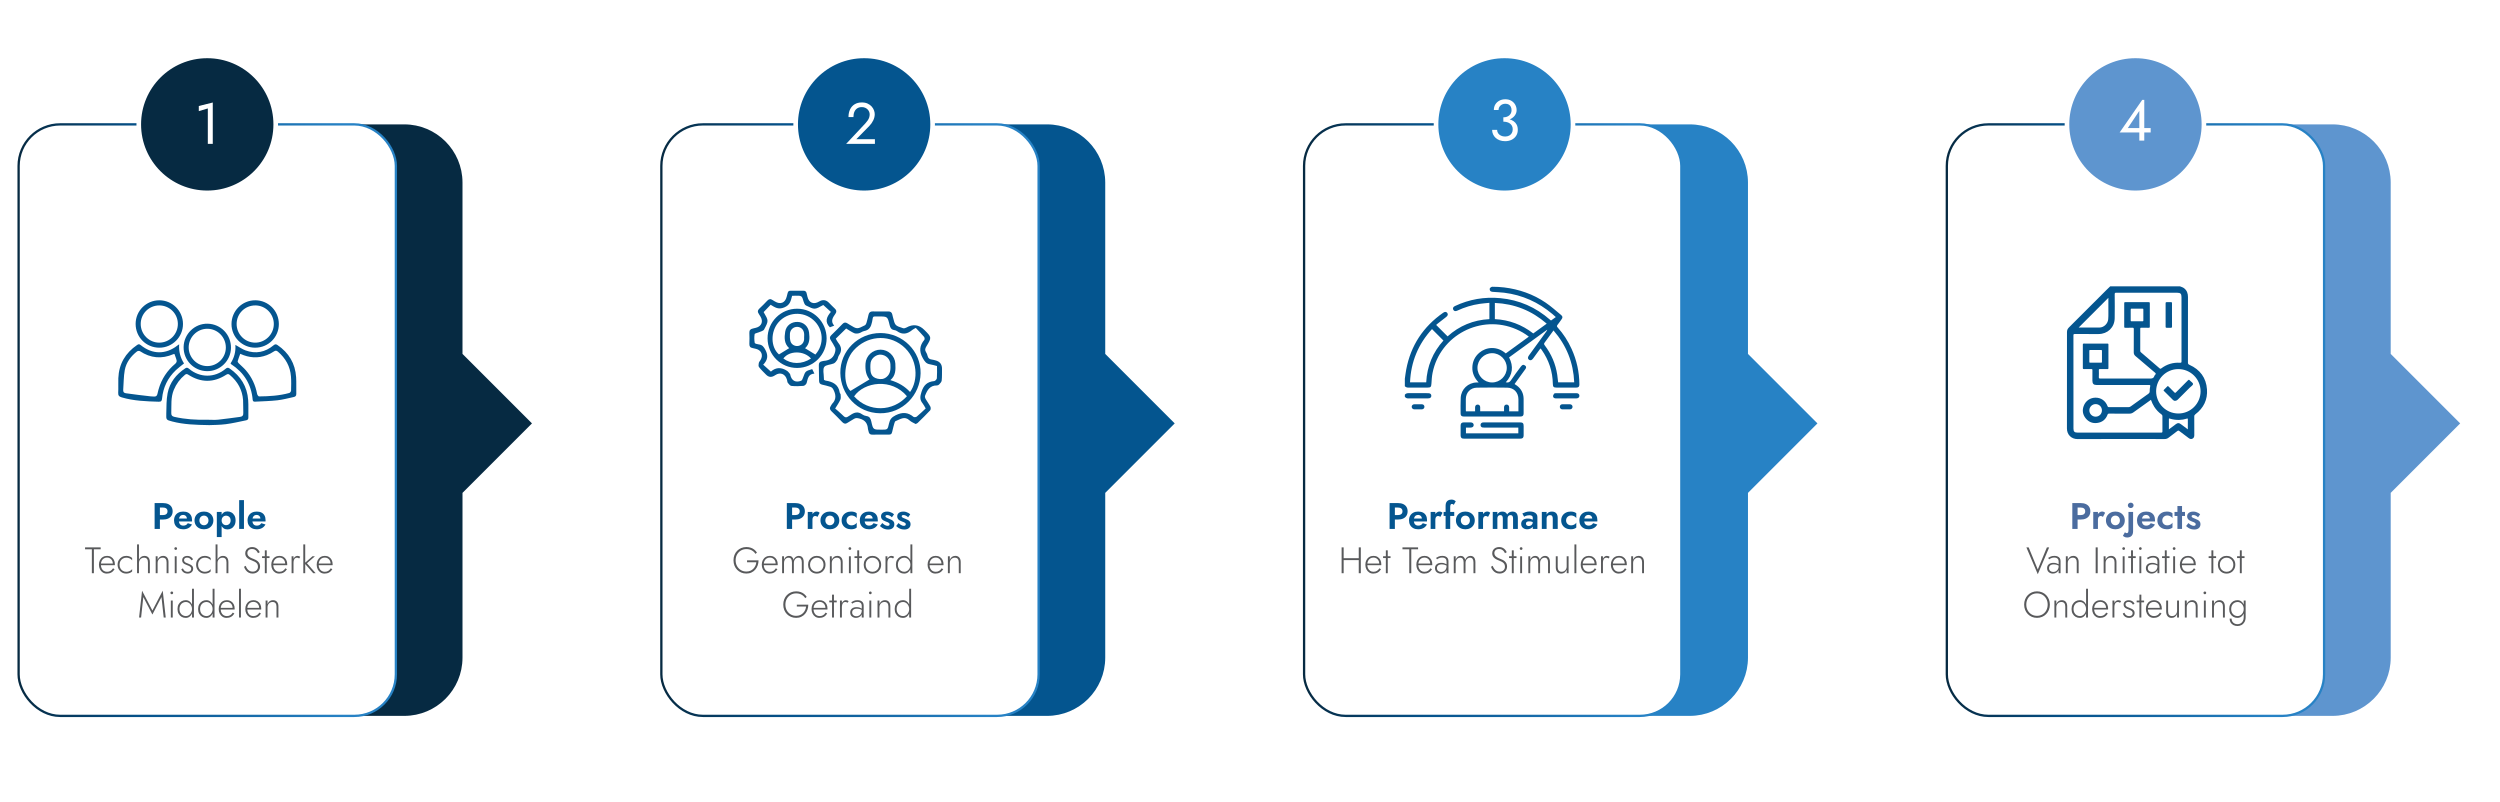 <svg xmlns="http://www.w3.org/2000/svg" xmlns:xlink="http://www.w3.org/1999/xlink" id="Layer_2" viewBox="0 0 1083.413 347.36"><defs><style>.cls-1,.cls-2,.cls-3,.cls-4,.cls-5{fill:#fff;}.cls-6,.cls-7{fill:#2782c5;}.cls-6,.cls-2,.cls-8,.cls-3,.cls-4,.cls-9,.cls-10,.cls-5{stroke-miterlimit:10;}.cls-6,.cls-8,.cls-9,.cls-10{stroke:#fff;stroke-width:2px;}.cls-11{filter:url(#drop-shadow-14);}.cls-11,.cls-9{fill:#5e95cf;}.cls-12,.cls-10,.cls-13{fill:#04558f;}.cls-7{filter:url(#drop-shadow-16);}.cls-14{filter:url(#drop-shadow-13);}.cls-14,.cls-8{fill:#062a42;}.cls-2{stroke:url(#New_Gradient_Swatch_1-4);}.cls-3{stroke:url(#New_Gradient_Swatch_1);}.cls-15{fill:#4b6c9f;}.cls-4{stroke:url(#New_Gradient_Swatch_1-2);}.cls-5{stroke:url(#New_Gradient_Swatch_1-3);}.cls-13{filter:url(#drop-shadow-15);}.cls-16{fill:#58595b;}</style><filter id="drop-shadow-13" filterUnits="userSpaceOnUse"><feGaussianBlur stdDeviation="5"></feGaussianBlur></filter><linearGradient id="New_Gradient_Swatch_1" x1="7.566" y1="182.069" x2="172.057" y2="182.069" gradientUnits="userSpaceOnUse"><stop offset=".008" stop-color="#062a42"></stop><stop offset=".327" stop-color="#05528b"></stop><stop offset=".863" stop-color="#2782c5"></stop></linearGradient><filter id="drop-shadow-14" filterUnits="userSpaceOnUse"><feGaussianBlur stdDeviation="5"></feGaussianBlur></filter><linearGradient id="New_Gradient_Swatch_1-2" x1="843.185" x2="1007.675" xlink:href="#New_Gradient_Swatch_1"></linearGradient><filter id="drop-shadow-15" filterUnits="userSpaceOnUse"><feGaussianBlur stdDeviation="5"></feGaussianBlur></filter><linearGradient id="New_Gradient_Swatch_1-3" x1="286.106" x2="450.596" xlink:href="#New_Gradient_Swatch_1"></linearGradient><filter id="drop-shadow-16" filterUnits="userSpaceOnUse"><feGaussianBlur stdDeviation="5"></feGaussianBlur></filter><linearGradient id="New_Gradient_Swatch_1-4" x1="564.645" x2="729.136" xlink:href="#New_Gradient_Swatch_1"></linearGradient></defs><g><path class="cls-14" d="M230.539,183.486l-30.108-30.108V79.131c0-13.934-11.296-25.23-25.23-25.23H33.296c-13.934,0-25.23,11.296-25.23,25.23v205.877c0,13.934,11.296,25.23,25.23,25.23H175.201c13.934,0,25.23-11.296,25.23-25.23v-71.414l30.108-30.108Z"></path><rect class="cls-3" x="8.066" y="53.901" width="163.491" height="256.337" rx="18" ry="18"></rect></g><g><path class="cls-11" d="M1066.157,183.486l-30.108-30.108V79.131c0-13.934-11.296-25.23-25.23-25.23h-141.905c-13.934,0-25.23,11.296-25.23,25.23v205.877c0,13.934,11.296,25.23,25.23,25.23h141.905c13.934,0,25.23-11.296,25.23-25.23v-71.414l30.108-30.108Z"></path><rect class="cls-4" x="843.685" y="53.901" width="163.491" height="256.337" rx="18" ry="18"></rect></g><g><path class="cls-13" d="M509.078,183.486l-30.108-30.108V79.131c0-13.934-11.296-25.23-25.23-25.23h-141.905c-13.934,0-25.23,11.296-25.23,25.23v205.877c0,13.934,11.296,25.23,25.23,25.23h141.905c13.934,0,25.23-11.296,25.23-25.23v-71.414l30.108-30.108Z"></path><rect class="cls-5" x="286.606" y="53.901" width="163.491" height="256.337" rx="18" ry="18"></rect></g><g><path class="cls-7" d="M787.618,183.486l-30.108-30.108V79.131c0-13.934-11.296-25.23-25.23-25.23h-141.905c-13.934,0-25.23,11.296-25.23,25.23v205.877c0,13.934,11.296,25.23,25.23,25.23h141.905c13.934,0,25.23-11.296,25.23-25.23v-71.414l30.108-30.108Z"></path><rect class="cls-2" x="565.145" y="53.901" width="163.491" height="256.337" rx="18" ry="18"></rect></g><g><path class="cls-12" d="M69.294,218.013v11.2h-2.288v-11.2h2.288Zm-.896,0h2.224c.885,0,1.64,.145,2.264,.433s1.102,.698,1.433,1.231c.33,.534,.496,1.168,.496,1.904,0,.726-.166,1.357-.496,1.896-.331,.538-.809,.951-1.433,1.239s-1.379,.433-2.264,.433h-2.224v-1.937h2.224c.608,0,1.088-.139,1.44-.416,.352-.277,.527-.683,.527-1.216,0-.544-.176-.952-.527-1.224-.353-.272-.832-.408-1.44-.408h-2.224v-1.937Z"></path><path class="cls-12" d="M77.295,228.894c-.598-.32-1.06-.766-1.385-1.336-.325-.571-.487-1.246-.487-2.024,0-.789,.162-1.47,.487-2.04s.787-1.014,1.385-1.328c.597-.314,1.301-.472,2.111-.472s1.502,.146,2.072,.439c.57,.294,1.005,.721,1.304,1.28s.448,1.234,.448,2.024c0,.096-.003,.197-.008,.304-.006,.106-.014,.192-.024,.256h-6.592v-1.28h4.784l-.561,.736c.043-.064,.083-.152,.12-.264,.037-.112,.057-.206,.057-.28,0-.362-.067-.672-.2-.928-.134-.256-.323-.459-.568-.608s-.533-.224-.863-.224c-.406,0-.744,.088-1.017,.264-.271,.176-.479,.438-.624,.784-.144,.347-.222,.775-.231,1.288,0,.49,.071,.906,.216,1.248,.144,.341,.359,.603,.647,.784,.288,.181,.635,.271,1.04,.271,.459,0,.851-.088,1.177-.264,.325-.176,.594-.44,.808-.792l1.808,.56c-.384,.693-.894,1.214-1.527,1.561-.635,.347-1.396,.52-2.28,.52-.8,0-1.499-.16-2.096-.479Z"></path><path class="cls-12" d="M84.838,223.518c.356-.576,.842-1.024,1.455-1.345,.613-.319,1.31-.479,2.089-.479s1.474,.16,2.088,.479c.613,.32,1.099,.769,1.456,1.345,.356,.575,.536,1.247,.536,2.016,0,.758-.18,1.427-.536,2.008-.357,.582-.843,1.032-1.456,1.353-.614,.319-1.31,.479-2.088,.479s-1.476-.16-2.089-.479c-.613-.32-1.099-.771-1.455-1.353-.358-.581-.536-1.25-.536-2.008,0-.769,.178-1.44,.536-2.016Zm1.84,3.111c.176,.315,.413,.561,.712,.736,.298,.176,.629,.264,.992,.264s.692-.088,.991-.264,.536-.421,.712-.736c.177-.314,.265-.68,.265-1.096s-.088-.784-.265-1.104c-.176-.319-.413-.564-.712-.735s-.629-.256-.991-.256-.694,.085-.992,.256c-.299,.171-.536,.416-.712,.735-.177,.32-.265,.688-.265,1.104s.088,.781,.265,1.096Z"></path><path class="cls-12" d="M93.966,232.734v-10.88h2.08v10.88h-2.08Zm7.633-5.072c-.331,.587-.766,1.029-1.305,1.328-.538,.299-1.117,.448-1.735,.448-.63,0-1.177-.16-1.641-.48s-.821-.773-1.071-1.36c-.251-.586-.376-1.274-.376-2.063,0-.8,.125-1.49,.376-2.072,.25-.581,.607-1.032,1.071-1.352,.464-.32,1.011-.48,1.641-.48,.618,0,1.197,.149,1.735,.448,.539,.299,.974,.738,1.305,1.32,.33,.581,.495,1.293,.495,2.136,0,.832-.165,1.541-.495,2.128Zm-1.92-3.248c-.182-.31-.425-.544-.729-.704s-.638-.24-1-.24c-.31,0-.61,.078-.904,.232-.293,.154-.533,.387-.72,.696s-.28,.688-.28,1.136,.094,.827,.28,1.136c.187,.31,.427,.542,.72,.696,.294,.154,.595,.231,.904,.231,.362,0,.696-.079,1-.239s.547-.395,.729-.704c.181-.31,.271-.683,.271-1.12s-.091-.811-.271-1.12Z"></path><path class="cls-12" d="M105.725,216.734v12.479h-2.079v-12.479h2.079Z"></path><path class="cls-12" d="M109.15,228.894c-.598-.32-1.06-.766-1.385-1.336-.325-.571-.487-1.246-.487-2.024,0-.789,.162-1.47,.487-2.04s.787-1.014,1.385-1.328c.597-.314,1.301-.472,2.111-.472s1.502,.146,2.072,.439c.57,.294,1.005,.721,1.304,1.28s.448,1.234,.448,2.024c0,.096-.003,.197-.008,.304-.006,.106-.014,.192-.024,.256h-6.592v-1.28h4.784l-.561,.736c.043-.064,.083-.152,.12-.264,.037-.112,.057-.206,.057-.28,0-.362-.067-.672-.2-.928-.134-.256-.323-.459-.568-.608s-.533-.224-.863-.224c-.406,0-.744,.088-1.017,.264-.271,.176-.479,.438-.624,.784-.144,.347-.222,.775-.231,1.288,0,.49,.071,.906,.216,1.248,.144,.341,.359,.603,.647,.784,.288,.181,.635,.271,1.04,.271,.459,0,.851-.088,1.177-.264,.325-.176,.594-.44,.808-.792l1.808,.56c-.384,.693-.894,1.214-1.527,1.561-.635,.347-1.396,.52-2.28,.52-.8,0-1.499-.16-2.096-.479Z"></path><path class="cls-16" d="M36.862,237.214h6.769v.832h-2.944v10.368h-.88v-10.368h-2.944v-.832Z"></path><path class="cls-16" d="M44.527,248.078c-.513-.33-.915-.786-1.208-1.368-.294-.581-.44-1.245-.44-1.991s.149-1.408,.448-1.984c.298-.576,.714-1.026,1.248-1.353,.533-.325,1.146-.487,1.84-.487,.672,0,1.261,.154,1.768,.464s.901,.738,1.185,1.288c.282,.55,.424,1.182,.424,1.896,0,.064-.003,.134-.008,.208-.006,.075-.014,.139-.024,.192h-6.352v-.72h5.728l-.352,.496c.021-.054,.045-.126,.071-.217,.027-.09,.04-.178,.04-.264,0-.501-.109-.949-.328-1.344s-.515-.704-.888-.929c-.373-.224-.795-.336-1.264-.336-.544,0-1.017,.126-1.416,.376-.4,.251-.712,.604-.937,1.057-.224,.453-.336,.989-.336,1.607,0,.63,.109,1.179,.328,1.648s.528,.832,.928,1.088c.4,.256,.867,.384,1.4,.384,.565,0,1.059-.122,1.48-.368,.421-.245,.797-.629,1.128-1.151l.672,.432c-.416,.641-.899,1.112-1.448,1.416-.55,.304-1.192,.456-1.928,.456-.662,0-1.248-.165-1.76-.496Z"></path><path class="cls-16" d="M52.191,246.318c.256,.459,.604,.818,1.048,1.08,.442,.262,.941,.392,1.496,.392,.395,0,.762-.059,1.104-.176s.638-.27,.888-.456c.251-.187,.43-.376,.536-.568v1.04c-.224,.268-.567,.491-1.031,.673-.465,.181-.963,.271-1.496,.271-.715,0-1.355-.165-1.92-.496-.565-.33-1.017-.786-1.353-1.368-.336-.581-.504-1.239-.504-1.976,0-.746,.168-1.408,.504-1.984s.787-1.029,1.353-1.359c.564-.331,1.205-.496,1.92-.496,.533,0,1.031,.094,1.496,.279,.464,.188,.808,.408,1.031,.664v1.04c-.106-.202-.285-.395-.536-.575-.25-.182-.546-.331-.888-.448s-.709-.176-1.104-.176c-.555,0-1.054,.13-1.496,.392-.443,.262-.792,.621-1.048,1.08-.257,.459-.385,.986-.385,1.584s.128,1.125,.385,1.584Z"></path><path class="cls-16" d="M60.223,248.414h-.832v-12.479h.832v12.479Zm3.48-6.208c-.272-.352-.712-.527-1.32-.527-.416,0-.786,.102-1.112,.304-.325,.202-.581,.475-.768,.815-.187,.342-.28,.721-.28,1.137h-.288c0-.587,.115-1.106,.345-1.561,.229-.453,.541-.812,.936-1.08,.395-.267,.848-.399,1.36-.399s.943,.104,1.296,.312c.352,.208,.618,.513,.8,.912,.182,.4,.272,.888,.272,1.464v4.832h-.832v-4.735c0-.63-.137-1.12-.408-1.473Z"></path><path class="cls-16" d="M71.775,242.206c-.278-.352-.715-.527-1.312-.527-.416,0-.786,.099-1.112,.296-.325,.197-.581,.467-.768,.808-.187,.342-.28,.726-.28,1.152v4.479h-.832v-7.359h.832v1.535c.203-.533,.51-.949,.92-1.247,.411-.299,.889-.448,1.433-.448,.768,0,1.354,.242,1.76,.728s.608,1.139,.608,1.96v4.832h-.832v-4.735c0-.63-.139-1.12-.416-1.473Z"></path><path class="cls-16" d="M75.727,237.302c.117-.112,.256-.168,.416-.168,.17,0,.312,.056,.424,.168,.111,.111,.168,.253,.168,.424,0,.16-.057,.299-.168,.416-.112,.117-.254,.176-.424,.176-.16,0-.299-.059-.416-.176-.118-.117-.177-.256-.177-.416,0-.171,.059-.312,.177-.424Zm.832,3.752v7.359h-.832v-7.359h.832Z"></path><path class="cls-16" d="M79.679,247.054c.182,.224,.413,.405,.696,.544,.282,.139,.616,.208,1,.208,.448,0,.808-.115,1.08-.345,.271-.229,.408-.546,.408-.951,0-.299-.086-.547-.256-.744-.171-.197-.396-.363-.673-.496-.277-.134-.575-.254-.896-.36-.342-.128-.672-.271-.992-.432s-.584-.376-.792-.648c-.208-.271-.312-.626-.312-1.063,0-.416,.104-.763,.312-1.04s.48-.482,.816-.616c.336-.133,.695-.2,1.08-.2,.416,0,.789,.069,1.12,.208,.33,.139,.612,.32,.848,.544,.234,.225,.416,.475,.544,.752l-.688,.416c-.17-.319-.41-.597-.72-.832-.31-.234-.709-.352-1.2-.352-.362,0-.669,.091-.92,.271-.251,.182-.376,.448-.376,.801,0,.287,.08,.525,.24,.712s.373,.339,.64,.456,.55,.229,.849,.336c.395,.149,.76,.314,1.096,.496,.336,.181,.608,.405,.816,.672s.312,.607,.312,1.023c0,.641-.222,1.16-.664,1.561-.442,.399-1.016,.6-1.72,.6-.512,0-.958-.091-1.336-.271-.379-.182-.683-.416-.912-.704s-.397-.587-.504-.896l.672-.384c.106,.267,.25,.512,.432,.736Z"></path><path class="cls-16" d="M86.224,246.318c.256,.459,.604,.818,1.048,1.08,.442,.262,.941,.392,1.496,.392,.395,0,.762-.059,1.104-.176s.638-.27,.888-.456c.251-.187,.43-.376,.536-.568v1.04c-.224,.268-.567,.491-1.031,.673-.465,.181-.963,.271-1.496,.271-.715,0-1.355-.165-1.92-.496-.565-.33-1.017-.786-1.353-1.368-.336-.581-.504-1.239-.504-1.976,0-.746,.168-1.408,.504-1.984s.787-1.029,1.353-1.359c.564-.331,1.205-.496,1.92-.496,.533,0,1.031,.094,1.496,.279,.464,.188,.808,.408,1.031,.664v1.04c-.106-.202-.285-.395-.536-.575-.25-.182-.546-.331-.888-.448s-.709-.176-1.104-.176c-.555,0-1.054,.13-1.496,.392-.443,.262-.792,.621-1.048,1.08-.257,.459-.385,.986-.385,1.584s.128,1.125,.385,1.584Z"></path><path class="cls-16" d="M94.255,248.414h-.832v-12.479h.832v12.479Zm3.48-6.208c-.272-.352-.712-.527-1.32-.527-.416,0-.786,.102-1.112,.304-.325,.202-.581,.475-.768,.815-.187,.342-.28,.721-.28,1.137h-.288c0-.587,.115-1.106,.345-1.561,.229-.453,.541-.812,.936-1.08,.395-.267,.848-.399,1.36-.399s.943,.104,1.296,.312c.352,.208,.618,.513,.8,.912,.182,.4,.272,.888,.272,1.464v4.832h-.832v-4.735c0-.63-.137-1.12-.408-1.473Z"></path><path class="cls-16" d="M107.127,246.462c.262,.385,.584,.691,.968,.92,.385,.229,.843,.345,1.376,.345,.726,0,1.294-.2,1.704-.601,.411-.399,.616-.909,.616-1.527,0-.544-.123-.981-.368-1.312-.245-.33-.562-.6-.952-.808-.389-.208-.797-.393-1.224-.552-.32-.118-.653-.259-1-.425-.347-.165-.67-.367-.968-.607-.299-.24-.542-.53-.729-.872s-.279-.752-.279-1.232c0-.533,.128-1.005,.384-1.416,.256-.41,.613-.73,1.072-.96,.458-.229,.976-.344,1.552-.344,.597,0,1.111,.112,1.544,.336,.432,.224,.792,.507,1.08,.848,.288,.342,.506,.694,.655,1.057l-.768,.432c-.117-.288-.285-.57-.504-.848s-.493-.51-.824-.696-.741-.28-1.231-.28c-.651,0-1.152,.168-1.504,.504-.353,.337-.528,.755-.528,1.257,0,.416,.102,.773,.304,1.071,.202,.299,.507,.568,.912,.809,.405,.239,.906,.467,1.504,.68,.31,.117,.629,.262,.96,.432,.331,.171,.632,.385,.904,.641,.271,.256,.493,.562,.664,.92,.17,.357,.256,.781,.256,1.271,0,.459-.083,.875-.248,1.248-.165,.374-.395,.696-.688,.969-.293,.271-.637,.479-1.031,.624-.396,.144-.822,.216-1.28,.216-.65,0-1.222-.134-1.712-.4-.491-.267-.901-.624-1.232-1.072-.33-.447-.587-.933-.768-1.456l.72-.447c.182,.469,.402,.896,.664,1.279Z"></path><path class="cls-16" d="M116.799,241.054v.783h-3.232v-.783h3.232Zm-1.2-2.561v9.92h-.832v-9.92h.832Z"></path><path class="cls-16" d="M119.215,248.078c-.513-.33-.915-.786-1.208-1.368-.294-.581-.44-1.245-.44-1.991s.149-1.408,.448-1.984c.298-.576,.714-1.026,1.248-1.353,.533-.325,1.146-.487,1.84-.487,.672,0,1.261,.154,1.768,.464s.901,.738,1.185,1.288c.282,.55,.424,1.182,.424,1.896,0,.064-.003,.134-.008,.208-.006,.075-.014,.139-.024,.192h-6.352v-.72h5.728l-.352,.496c.021-.054,.045-.126,.071-.217,.027-.09,.04-.178,.04-.264,0-.501-.109-.949-.328-1.344s-.515-.704-.888-.929c-.373-.224-.795-.336-1.264-.336-.544,0-1.017,.126-1.416,.376-.4,.251-.712,.604-.937,1.057-.224,.453-.336,.989-.336,1.607,0,.63,.109,1.179,.328,1.648s.528,.832,.928,1.088c.4,.256,.867,.384,1.4,.384,.565,0,1.059-.122,1.48-.368,.421-.245,.797-.629,1.128-1.151l.672,.432c-.416,.641-.899,1.112-1.448,1.416-.55,.304-1.192,.456-1.928,.456-.662,0-1.248-.165-1.76-.496Z"></path><path class="cls-16" d="M127.198,248.414h-.832v-7.359h.832v7.359Zm1.992-6.647c-.144-.059-.312-.088-.504-.088-.362,0-.653,.102-.872,.304s-.376,.475-.472,.815c-.097,.342-.145,.721-.145,1.137h-.384c0-.587,.091-1.106,.272-1.561,.181-.453,.429-.812,.743-1.08,.315-.267,.664-.399,1.049-.399,.234,0,.456,.034,.664,.104s.396,.185,.567,.345l-.464,.688c-.16-.117-.312-.205-.456-.264Z"></path><path class="cls-16" d="M132.269,235.934v12.479h-.832v-12.479h.832Zm4.225,5.12l-3.473,3.04,3.776,4.319h-1.056l-3.776-4.319,3.456-3.04h1.072Z"></path><path class="cls-16" d="M138.893,248.078c-.513-.33-.915-.786-1.208-1.368-.294-.581-.44-1.245-.44-1.991s.149-1.408,.448-1.984c.298-.576,.714-1.026,1.248-1.353,.533-.325,1.146-.487,1.84-.487,.672,0,1.261,.154,1.768,.464s.901,.738,1.185,1.288c.282,.55,.424,1.182,.424,1.896,0,.064-.003,.134-.008,.208-.006,.075-.014,.139-.024,.192h-6.352v-.72h5.728l-.352,.496c.021-.054,.045-.126,.071-.217,.027-.09,.04-.178,.04-.264,0-.501-.109-.949-.328-1.344s-.515-.704-.888-.929c-.373-.224-.795-.336-1.264-.336-.544,0-1.017,.126-1.416,.376-.4,.251-.712,.604-.937,1.057-.224,.453-.336,.989-.336,1.607,0,.63,.109,1.179,.328,1.648s.528,.832,.928,1.088c.4,.256,.867,.384,1.4,.384,.565,0,1.059-.122,1.48-.368,.421-.245,.797-.629,1.128-1.151l.672,.432c-.416,.641-.899,1.112-1.448,1.416-.55,.304-1.192,.456-1.928,.456-.662,0-1.248-.165-1.76-.496Z"></path><path class="cls-16" d="M61.15,267.614h-.881l1.297-11.632,4.479,8.607,4.48-8.607,1.296,11.632h-.88l-.96-8.864-3.937,7.568-3.936-7.568-.96,8.864Z"></path><path class="cls-16" d="M74.03,256.502c.117-.112,.256-.168,.416-.168,.17,0,.312,.056,.424,.168,.111,.112,.168,.254,.168,.424,0,.16-.057,.299-.168,.416-.112,.118-.254,.176-.424,.176-.16,0-.299-.058-.416-.176-.118-.117-.177-.256-.177-.416,0-.17,.059-.312,.177-.424Zm.832,3.752v7.36h-.832v-7.36h.832Z"></path><path class="cls-16" d="M77.405,261.878c.32-.57,.75-1.011,1.288-1.32,.539-.309,1.134-.464,1.784-.464,.641,0,1.189,.168,1.648,.504,.458,.336,.818,.792,1.08,1.368,.261,.576,.392,1.232,.392,1.968,0,.726-.131,1.379-.392,1.96-.262,.582-.622,1.04-1.08,1.376-.459,.337-1.008,.505-1.648,.505-.65,0-1.245-.155-1.784-.465-.538-.309-.968-.752-1.288-1.327-.319-.576-.479-1.259-.479-2.049,0-.8,.16-1.484,.479-2.056Zm.744,3.704c.251,.459,.593,.808,1.024,1.048s.904,.36,1.416,.36c.458,0,.888-.134,1.288-.4,.399-.267,.723-.629,.968-1.088,.245-.458,.368-.981,.368-1.568s-.123-1.108-.368-1.567-.568-.821-.968-1.088c-.4-.267-.83-.4-1.288-.4-.512,0-.984,.12-1.416,.36-.432,.239-.773,.589-1.024,1.048-.25,.459-.376,1.008-.376,1.647s.126,1.189,.376,1.648Zm5.896-10.448v12.48h-.832v-12.48h.832Z"></path><path class="cls-16" d="M86.333,261.878c.32-.57,.75-1.011,1.288-1.32,.539-.309,1.134-.464,1.784-.464,.641,0,1.189,.168,1.648,.504,.458,.336,.818,.792,1.08,1.368,.261,.576,.392,1.232,.392,1.968,0,.726-.131,1.379-.392,1.96-.262,.582-.622,1.04-1.08,1.376-.459,.337-1.008,.505-1.648,.505-.65,0-1.245-.155-1.784-.465-.538-.309-.968-.752-1.288-1.327-.319-.576-.479-1.259-.479-2.049,0-.8,.16-1.484,.479-2.056Zm.744,3.704c.251,.459,.593,.808,1.024,1.048s.904,.36,1.416,.36c.458,0,.888-.134,1.288-.4,.399-.267,.723-.629,.968-1.088,.245-.458,.368-.981,.368-1.568s-.123-1.108-.368-1.567-.568-.821-.968-1.088c-.4-.267-.83-.4-1.288-.4-.512,0-.984,.12-1.416,.36-.432,.239-.773,.589-1.024,1.048-.25,.459-.376,1.008-.376,1.647s.126,1.189,.376,1.648Zm5.896-10.448v12.48h-.832v-12.48h.832Z"></path><path class="cls-16" d="M96.43,267.278c-.513-.331-.915-.787-1.208-1.368-.294-.581-.44-1.245-.44-1.992s.149-1.408,.448-1.984c.298-.575,.714-1.026,1.248-1.352,.533-.325,1.146-.488,1.84-.488,.672,0,1.261,.155,1.768,.464,.507,.31,.901,.739,1.185,1.288,.282,.55,.424,1.182,.424,1.896,0,.063-.003,.134-.008,.208-.006,.074-.014,.139-.024,.191h-6.352v-.72h5.728l-.352,.496c.021-.053,.045-.125,.071-.216,.027-.091,.04-.179,.04-.264,0-.502-.109-.95-.328-1.345s-.515-.704-.888-.928-.795-.336-1.264-.336c-.544,0-1.017,.125-1.416,.376-.4,.251-.712,.603-.937,1.056-.224,.454-.336,.99-.336,1.608,0,.63,.109,1.179,.328,1.647,.219,.47,.528,.832,.928,1.089,.4,.256,.867,.384,1.4,.384,.565,0,1.059-.123,1.48-.368,.421-.245,.797-.629,1.128-1.152l.672,.433c-.416,.64-.899,1.111-1.448,1.416-.55,.304-1.192,.456-1.928,.456-.662,0-1.248-.166-1.76-.496Z"></path><path class="cls-16" d="M104.413,255.134v12.48h-.832v-12.48h.832Z"></path><path class="cls-16" d="M107.95,267.278c-.513-.331-.915-.787-1.208-1.368-.294-.581-.44-1.245-.44-1.992s.149-1.408,.448-1.984c.298-.575,.714-1.026,1.248-1.352,.533-.325,1.146-.488,1.84-.488,.672,0,1.261,.155,1.768,.464,.507,.31,.901,.739,1.185,1.288,.282,.55,.424,1.182,.424,1.896,0,.063-.003,.134-.008,.208-.006,.074-.014,.139-.024,.191h-6.352v-.72h5.728l-.352,.496c.021-.053,.045-.125,.071-.216,.027-.091,.04-.179,.04-.264,0-.502-.109-.95-.328-1.345s-.515-.704-.888-.928-.795-.336-1.264-.336c-.544,0-1.017,.125-1.416,.376-.4,.251-.712,.603-.937,1.056-.224,.454-.336,.99-.336,1.608,0,.63,.109,1.179,.328,1.647,.219,.47,.528,.832,.928,1.089,.4,.256,.867,.384,1.4,.384,.565,0,1.059-.123,1.48-.368,.421-.245,.797-.629,1.128-1.152l.672,.433c-.416,.64-.899,1.111-1.448,1.416-.55,.304-1.192,.456-1.928,.456-.662,0-1.248-.166-1.76-.496Z"></path><path class="cls-16" d="M119.406,261.406c-.278-.353-.715-.528-1.312-.528-.416,0-.786,.099-1.112,.296-.325,.197-.581,.467-.768,.809-.187,.341-.28,.725-.28,1.151v4.48h-.832v-7.36h.832v1.536c.203-.533,.51-.949,.92-1.248,.411-.299,.889-.448,1.433-.448,.768,0,1.354,.243,1.76,.729s.608,1.139,.608,1.96v4.832h-.832v-4.736c0-.629-.139-1.12-.416-1.472Z"></path></g><g><path class="cls-12" d="M343.271,218.013v11.2h-2.288v-11.2h2.288Zm-.896,0h2.224c.885,0,1.64,.145,2.264,.433s1.102,.698,1.433,1.231c.33,.534,.496,1.168,.496,1.904,0,.726-.166,1.357-.496,1.896-.331,.538-.809,.951-1.433,1.239s-1.379,.433-2.264,.433h-2.224v-1.937h2.224c.608,0,1.088-.139,1.44-.416,.352-.277,.527-.683,.527-1.216,0-.544-.176-.952-.527-1.224-.353-.272-.832-.408-1.44-.408h-2.224v-1.937Z"></path><path class="cls-12" d="M352.087,229.214h-2.031v-7.359h2.031v7.359Zm1.736-5.496c-.144-.069-.322-.104-.536-.104-.256,0-.475,.069-.656,.208-.181,.139-.317,.333-.407,.584-.091,.251-.137,.552-.137,.904l-.575-.576c0-.587,.111-1.106,.336-1.561,.224-.453,.517-.815,.88-1.088,.362-.271,.735-.408,1.12-.408,.266,0,.52,.049,.76,.145s.435,.24,.584,.432l-.944,1.76c-.139-.128-.28-.226-.424-.296Z"></path><path class="cls-12" d="M356.097,223.518c.356-.576,.842-1.024,1.455-1.345,.613-.319,1.31-.479,2.089-.479s1.474,.16,2.088,.479c.613,.32,1.099,.769,1.456,1.345,.356,.575,.536,1.247,.536,2.016,0,.758-.18,1.427-.536,2.008-.357,.582-.843,1.032-1.456,1.353-.614,.319-1.31,.479-2.088,.479s-1.476-.16-2.089-.479c-.613-.32-1.099-.771-1.455-1.353-.358-.581-.536-1.25-.536-2.008,0-.769,.178-1.44,.536-2.016Zm1.84,3.111c.176,.315,.413,.561,.712,.736,.298,.176,.629,.264,.992,.264s.692-.088,.991-.264,.536-.421,.712-.736c.177-.314,.265-.68,.265-1.096s-.088-.784-.265-1.104c-.176-.319-.413-.564-.712-.735s-.629-.256-.991-.256-.694,.085-.992,.256c-.299,.171-.536,.416-.712,.735-.177,.32-.265,.688-.265,1.104s.088,.781,.265,1.096Z"></path><path class="cls-12" d="M367.128,226.654c.192,.319,.45,.57,.776,.752,.325,.182,.685,.271,1.08,.271,.319,0,.629-.05,.928-.151s.568-.24,.808-.416c.24-.176,.425-.382,.553-.616v2.128c-.257,.234-.59,.419-1,.552-.411,.134-.889,.2-1.433,.2-.778,0-1.479-.16-2.104-.479-.624-.32-1.115-.771-1.473-1.353-.357-.581-.535-1.25-.535-2.008,0-.769,.178-1.44,.535-2.016,.357-.576,.849-1.024,1.473-1.345,.624-.319,1.325-.479,2.104-.479,.544,0,1.021,.066,1.433,.2,.41,.133,.743,.312,1,.535v2.129c-.128-.235-.318-.44-.568-.616-.251-.177-.525-.312-.824-.408s-.598-.145-.896-.145c-.396,0-.755,.094-1.08,.28-.326,.187-.584,.44-.776,.76-.191,.32-.288,.688-.288,1.104,0,.427,.097,.8,.288,1.12Z"></path><path class="cls-12" d="M374.473,228.894c-.598-.32-1.06-.766-1.385-1.336-.325-.571-.487-1.246-.487-2.024,0-.789,.162-1.47,.487-2.04s.787-1.014,1.385-1.328c.597-.314,1.301-.472,2.111-.472s1.502,.146,2.072,.439c.57,.294,1.005,.721,1.304,1.28s.448,1.234,.448,2.024c0,.096-.003,.197-.008,.304-.006,.106-.014,.192-.024,.256h-6.592v-1.28h4.784l-.561,.736c.043-.064,.083-.152,.12-.264,.037-.112,.057-.206,.057-.28,0-.362-.067-.672-.2-.928-.134-.256-.323-.459-.568-.608s-.533-.224-.863-.224c-.406,0-.744,.088-1.017,.264-.271,.176-.479,.438-.624,.784-.144,.347-.222,.775-.231,1.288,0,.49,.071,.906,.216,1.248,.144,.341,.359,.603,.647,.784,.288,.181,.635,.271,1.04,.271,.459,0,.851-.088,1.177-.264,.325-.176,.594-.44,.808-.792l1.808,.56c-.384,.693-.894,1.214-1.527,1.561-.635,.347-1.396,.52-2.28,.52-.8,0-1.499-.16-2.096-.479Z"></path><path class="cls-12" d="M383.208,227.366c.267,.176,.521,.307,.76,.392,.24,.086,.467,.128,.681,.128,.277,0,.49-.061,.64-.184,.149-.122,.224-.291,.224-.504,0-.192-.062-.354-.184-.488-.123-.133-.302-.253-.536-.359-.234-.107-.533-.219-.896-.337-.342-.128-.672-.279-.992-.455-.32-.177-.584-.411-.792-.704-.208-.294-.312-.67-.312-1.128,0-.438,.117-.809,.353-1.112,.234-.304,.552-.533,.952-.688,.399-.154,.845-.231,1.336-.231,.416,0,.805,.054,1.168,.16,.362,.106,.698,.248,1.008,.424s.581,.381,.816,.616l-.912,1.279c-.268-.288-.584-.522-.952-.704-.368-.181-.729-.271-1.08-.271-.235,0-.419,.045-.552,.136-.134,.091-.2,.227-.2,.408,0,.16,.066,.302,.2,.424,.133,.123,.325,.232,.575,.328,.251,.096,.536,.214,.856,.352,.395,.15,.76,.318,1.096,.505s.605,.418,.809,.695c.202,.277,.304,.641,.304,1.088,0,.736-.24,1.31-.72,1.721-.48,.41-1.142,.615-1.984,.615-.522,0-1-.069-1.432-.208-.433-.138-.822-.322-1.168-.552-.347-.229-.659-.478-.937-.744l1.008-1.296c.31,.288,.598,.521,.864,.696Z"></path><path class="cls-12" d="M390.231,227.366c.267,.176,.521,.307,.76,.392,.24,.086,.467,.128,.681,.128,.277,0,.49-.061,.64-.184,.149-.122,.224-.291,.224-.504,0-.192-.062-.354-.184-.488-.123-.133-.302-.253-.536-.359-.234-.107-.533-.219-.896-.337-.342-.128-.672-.279-.992-.455-.32-.177-.584-.411-.792-.704-.208-.294-.312-.67-.312-1.128,0-.438,.117-.809,.353-1.112,.234-.304,.552-.533,.952-.688,.399-.154,.845-.231,1.336-.231,.416,0,.805,.054,1.168,.16,.362,.106,.698,.248,1.008,.424s.581,.381,.816,.616l-.912,1.279c-.268-.288-.584-.522-.952-.704-.368-.181-.729-.271-1.08-.271-.235,0-.419,.045-.552,.136-.134,.091-.2,.227-.2,.408,0,.16,.066,.302,.2,.424,.133,.123,.325,.232,.575,.328,.251,.096,.536,.214,.856,.352,.395,.15,.76,.318,1.096,.505s.605,.418,.809,.695c.202,.277,.304,.641,.304,1.088,0,.736-.24,1.31-.72,1.721-.48,.41-1.142,.615-1.984,.615-.522,0-1-.069-1.432-.208-.433-.138-.822-.322-1.168-.552-.347-.229-.659-.478-.937-.744l1.008-1.296c.31,.288,.598,.521,.864,.696Z"></path><path class="cls-16" d="M323.744,242.83h4.976c0,.758-.117,1.48-.352,2.168-.235,.688-.582,1.299-1.04,1.832-.459,.534-1.014,.955-1.664,1.265-.65,.309-1.387,.464-2.208,.464-.8,0-1.539-.142-2.216-.424-.678-.283-1.27-.681-1.776-1.192s-.898-1.12-1.176-1.824-.416-1.472-.416-2.304,.139-1.601,.416-2.304c.277-.704,.669-1.312,1.176-1.824,.507-.513,1.099-.909,1.776-1.192,.677-.282,1.416-.424,2.216-.424,.693,0,1.325,.096,1.896,.288,.571,.192,1.08,.467,1.528,.824s.832,.786,1.152,1.288l-.641,.56c-.373-.618-.896-1.12-1.567-1.504s-1.462-.576-2.368-.576c-.875,0-1.664,.208-2.368,.624s-1.262,.987-1.672,1.712c-.411,.726-.616,1.568-.616,2.528,0,.949,.205,1.789,.616,2.52,.41,.731,.965,1.305,1.664,1.721,.698,.416,1.49,.624,2.376,.624,.629,0,1.194-.106,1.696-.32,.501-.213,.936-.507,1.304-.88s.664-.8,.888-1.28c.225-.479,.362-.992,.416-1.536h-4.016v-.832Z"></path><path class="cls-16" d="M331.776,248.078c-.513-.33-.915-.786-1.208-1.368-.294-.581-.44-1.245-.44-1.991s.149-1.408,.448-1.984c.298-.576,.714-1.026,1.248-1.353,.533-.325,1.146-.487,1.84-.487,.672,0,1.261,.154,1.768,.464s.901,.738,1.185,1.288c.282,.55,.424,1.182,.424,1.896,0,.064-.003,.134-.008,.208-.006,.075-.014,.139-.024,.192h-6.352v-.72h5.728l-.352,.496c.021-.054,.045-.126,.071-.217,.027-.09,.04-.178,.04-.264,0-.501-.109-.949-.328-1.344s-.515-.704-.888-.929c-.373-.224-.795-.336-1.264-.336-.544,0-1.017,.126-1.416,.376-.4,.251-.712,.604-.937,1.057-.224,.453-.336,.989-.336,1.607,0,.63,.109,1.179,.328,1.648s.528,.832,.928,1.088c.4,.256,.867,.384,1.4,.384,.565,0,1.059-.122,1.48-.368,.421-.245,.797-.629,1.128-1.151l.672,.432c-.416,.641-.899,1.112-1.448,1.416-.55,.304-1.192,.456-1.928,.456-.662,0-1.248-.165-1.76-.496Z"></path><path class="cls-16" d="M348.304,248.414h-.832v-4.735c0-.641-.122-1.134-.367-1.48-.246-.347-.624-.52-1.137-.52-.362,0-.69,.096-.983,.287-.294,.192-.525,.459-.696,.801-.171,.341-.256,.73-.256,1.168v4.479h-.832v-4.735c0-.641-.123-1.134-.368-1.48s-.624-.52-1.136-.52c-.363,0-.691,.096-.984,.287-.293,.192-.525,.459-.696,.801-.17,.341-.256,.73-.256,1.168v4.479h-.832v-7.359h.832v1.487c.192-.522,.475-.928,.849-1.216,.373-.288,.8-.432,1.279-.432,.533,0,.971,.151,1.312,.456,.341,.304,.57,.717,.688,1.239,.214-.533,.522-.949,.929-1.247,.405-.299,.853-.448,1.344-.448,.458,0,.848,.106,1.168,.319,.32,.214,.562,.523,.728,.929,.166,.405,.248,.885,.248,1.439v4.832Z"></path><path class="cls-16" d="M350.688,242.75c.33-.576,.781-1.029,1.352-1.359,.571-.331,1.214-.496,1.929-.496s1.356,.165,1.928,.496c.57,.33,1.021,.783,1.352,1.359,.331,.576,.496,1.238,.496,1.984,0,.736-.165,1.395-.496,1.976-.33,.582-.781,1.038-1.352,1.368-.571,.331-1.214,.496-1.928,.496s-1.357-.165-1.929-.496c-.57-.33-1.021-.786-1.352-1.368-.331-.581-.496-1.239-.496-1.976,0-.746,.165-1.408,.496-1.984Zm.736,3.568c.256,.459,.604,.818,1.048,1.08,.442,.262,.941,.392,1.496,.392s1.053-.13,1.496-.392c.442-.262,.792-.621,1.048-1.08s.384-.986,.384-1.584c0-.587-.128-1.112-.384-1.576s-.605-.826-1.048-1.088c-.443-.262-.942-.392-1.496-.392s-1.054,.13-1.496,.392c-.443,.262-.792,.621-1.048,1.08-.257,.459-.385,.986-.385,1.584s.128,1.125,.385,1.584Z"></path><path class="cls-16" d="M363.936,242.206c-.278-.352-.715-.527-1.312-.527-.416,0-.786,.099-1.112,.296-.325,.197-.581,.467-.768,.808-.187,.342-.28,.726-.28,1.152v4.479h-.832v-7.359h.832v1.535c.203-.533,.51-.949,.92-1.247,.411-.299,.889-.448,1.433-.448,.768,0,1.354,.242,1.76,.728s.608,1.139,.608,1.96v4.832h-.832v-4.735c0-.63-.139-1.12-.416-1.473Z"></path><path class="cls-16" d="M367.889,237.302c.117-.112,.256-.168,.416-.168,.17,0,.312,.056,.424,.168,.111,.111,.168,.253,.168,.424,0,.16-.057,.299-.168,.416-.112,.117-.254,.176-.424,.176-.16,0-.299-.059-.416-.176-.118-.117-.177-.256-.177-.416,0-.171,.059-.312,.177-.424Zm.832,3.752v7.359h-.832v-7.359h.832Z"></path><path class="cls-16" d="M373.536,241.054v.783h-3.232v-.783h3.232Zm-1.2-2.561v9.92h-.832v-9.92h.832Z"></path><path class="cls-16" d="M374.8,242.75c.33-.576,.781-1.029,1.352-1.359,.571-.331,1.214-.496,1.929-.496s1.356,.165,1.928,.496c.57,.33,1.021,.783,1.352,1.359,.331,.576,.496,1.238,.496,1.984,0,.736-.165,1.395-.496,1.976-.33,.582-.781,1.038-1.352,1.368-.571,.331-1.214,.496-1.928,.496s-1.357-.165-1.929-.496c-.57-.33-1.021-.786-1.352-1.368-.331-.581-.496-1.239-.496-1.976,0-.746,.165-1.408,.496-1.984Zm.736,3.568c.256,.459,.604,.818,1.048,1.08,.442,.262,.941,.392,1.496,.392s1.053-.13,1.496-.392c.442-.262,.792-.621,1.048-1.08s.384-.986,.384-1.584c0-.587-.128-1.112-.384-1.576s-.605-.826-1.048-1.088c-.443-.262-.942-.392-1.496-.392s-1.054,.13-1.496,.392c-.443,.262-.792,.621-1.048,1.08-.257,.459-.385,.986-.385,1.584s.128,1.125,.385,1.584Z"></path><path class="cls-16" d="M384.575,248.414h-.832v-7.359h.832v7.359Zm1.992-6.647c-.144-.059-.312-.088-.504-.088-.362,0-.653,.102-.872,.304s-.376,.475-.472,.815c-.097,.342-.145,.721-.145,1.137h-.384c0-.587,.091-1.106,.272-1.561,.181-.453,.429-.812,.743-1.08,.315-.267,.664-.399,1.049-.399,.234,0,.456,.034,.664,.104s.396,.185,.567,.345l-.464,.688c-.16-.117-.312-.205-.456-.264Z"></path><path class="cls-16" d="M388.734,242.678c.32-.571,.75-1.011,1.288-1.32,.539-.31,1.134-.464,1.784-.464,.641,0,1.189,.168,1.648,.504,.458,.336,.818,.792,1.08,1.368,.261,.576,.392,1.231,.392,1.968,0,.726-.131,1.379-.392,1.96-.262,.581-.622,1.04-1.08,1.376-.459,.336-1.008,.504-1.648,.504-.65,0-1.245-.154-1.784-.464-.538-.31-.968-.752-1.288-1.328-.319-.576-.479-1.259-.479-2.048,0-.8,.16-1.485,.479-2.056Zm.744,3.703c.251,.459,.593,.809,1.024,1.049,.432,.239,.904,.359,1.416,.359,.458,0,.888-.133,1.288-.399,.399-.267,.723-.63,.968-1.088,.245-.459,.368-.981,.368-1.568s-.123-1.109-.368-1.568c-.245-.458-.568-.821-.968-1.088-.4-.267-.83-.399-1.288-.399-.512,0-.984,.119-1.416,.359s-.773,.59-1.024,1.048c-.25,.459-.376,1.009-.376,1.648s.126,1.189,.376,1.647Zm5.896-10.447v12.479h-.832v-12.479h.832Z"></path><path class="cls-16" d="M403.631,248.078c-.513-.33-.915-.786-1.208-1.368-.294-.581-.44-1.245-.44-1.991s.149-1.408,.448-1.984c.298-.576,.714-1.026,1.248-1.353,.533-.325,1.146-.487,1.84-.487,.672,0,1.261,.154,1.768,.464s.901,.738,1.185,1.288c.282,.55,.424,1.182,.424,1.896,0,.064-.003,.134-.008,.208-.006,.075-.014,.139-.024,.192h-6.352v-.72h5.728l-.352,.496c.021-.054,.045-.126,.071-.217,.027-.09,.04-.178,.04-.264,0-.501-.109-.949-.328-1.344s-.515-.704-.888-.929c-.373-.224-.795-.336-1.264-.336-.544,0-1.017,.126-1.416,.376-.4,.251-.712,.604-.937,1.057-.224,.453-.336,.989-.336,1.607,0,.63,.109,1.179,.328,1.648s.528,.832,.928,1.088c.4,.256,.867,.384,1.4,.384,.565,0,1.059-.122,1.48-.368,.421-.245,.797-.629,1.128-1.151l.672,.432c-.416,.641-.899,1.112-1.448,1.416-.55,.304-1.192,.456-1.928,.456-.662,0-1.248-.165-1.76-.496Z"></path><path class="cls-16" d="M415.087,242.206c-.278-.352-.715-.527-1.312-.527-.416,0-.786,.099-1.112,.296-.325,.197-.581,.467-.768,.808-.187,.342-.28,.726-.28,1.152v4.479h-.832v-7.359h.832v1.535c.203-.533,.51-.949,.92-1.247,.411-.299,.889-.448,1.433-.448,.768,0,1.354,.242,1.76,.728s.608,1.139,.608,1.96v4.832h-.832v-4.735c0-.63-.139-1.12-.416-1.473Z"></path><path class="cls-16" d="M345.311,262.03h4.976c0,.757-.117,1.479-.352,2.168-.235,.688-.582,1.299-1.04,1.832-.459,.533-1.014,.954-1.664,1.264s-1.387,.464-2.208,.464c-.8,0-1.539-.142-2.216-.424-.678-.282-1.27-.68-1.776-1.192-.507-.512-.898-1.119-1.176-1.823s-.416-1.473-.416-2.305,.139-1.6,.416-2.304,.669-1.312,1.176-1.824c.507-.512,1.099-.909,1.776-1.191,.677-.283,1.416-.425,2.216-.425,.693,0,1.325,.097,1.896,.288,.571,.192,1.08,.467,1.528,.824s.832,.787,1.152,1.288l-.641,.561c-.373-.619-.896-1.12-1.567-1.505-.672-.384-1.462-.575-2.368-.575-.875,0-1.664,.208-2.368,.624s-1.262,.986-1.672,1.712c-.411,.726-.616,1.567-.616,2.527,0,.95,.205,1.79,.616,2.521,.41,.73,.965,1.304,1.664,1.72,.698,.416,1.49,.624,2.376,.624,.629,0,1.194-.106,1.696-.32,.501-.213,.936-.506,1.304-.88,.368-.373,.664-.8,.888-1.279,.225-.48,.362-.992,.416-1.536h-4.016v-.832Z"></path><path class="cls-16" d="M353.344,267.278c-.513-.331-.915-.787-1.208-1.368-.294-.581-.44-1.245-.44-1.992s.149-1.408,.448-1.984c.298-.575,.714-1.026,1.248-1.352,.533-.325,1.146-.488,1.84-.488,.672,0,1.261,.155,1.768,.464,.507,.31,.901,.739,1.185,1.288,.282,.55,.424,1.182,.424,1.896,0,.063-.003,.134-.008,.208-.006,.074-.014,.139-.024,.191h-6.352v-.72h5.728l-.352,.496c.021-.053,.045-.125,.071-.216,.027-.091,.04-.179,.04-.264,0-.502-.109-.95-.328-1.345s-.515-.704-.888-.928-.795-.336-1.264-.336c-.544,0-1.017,.125-1.416,.376-.4,.251-.712,.603-.937,1.056-.224,.454-.336,.99-.336,1.608,0,.63,.109,1.179,.328,1.647,.219,.47,.528,.832,.928,1.089,.4,.256,.867,.384,1.4,.384,.565,0,1.059-.123,1.48-.368,.421-.245,.797-.629,1.128-1.152l.672,.433c-.416,.64-.899,1.111-1.448,1.416-.55,.304-1.192,.456-1.928,.456-.662,0-1.248-.166-1.76-.496Z"></path><path class="cls-16" d="M362.607,260.254v.784h-3.232v-.784h3.232Zm-1.2-2.56v9.92h-.832v-9.92h.832Z"></path><path class="cls-16" d="M364.847,267.614h-.832v-7.36h.832v7.36Zm1.992-6.648c-.144-.059-.312-.088-.504-.088-.362,0-.653,.102-.872,.304-.219,.203-.376,.476-.472,.816-.097,.342-.145,.72-.145,1.136h-.384c0-.586,.091-1.106,.272-1.56,.181-.453,.429-.813,.743-1.08,.315-.267,.664-.4,1.049-.4,.234,0,.456,.035,.664,.104s.396,.184,.567,.344l-.464,.688c-.16-.118-.312-.206-.456-.265Z"></path><path class="cls-16" d="M369.542,266.318c.166,.245,.39,.429,.672,.552,.283,.123,.595,.184,.937,.184,.416,0,.797-.096,1.144-.288,.347-.191,.627-.474,.841-.848,.213-.373,.319-.832,.319-1.376l.192,.704c0,.576-.139,1.051-.416,1.424-.277,.374-.624,.65-1.04,.832s-.838,.272-1.264,.272c-.416,0-.816-.089-1.2-.265s-.693-.435-.928-.775c-.235-.342-.353-.773-.353-1.296,0-.715,.248-1.28,.744-1.696s1.171-.624,2.023-.624c.48,0,.894,.056,1.24,.168s.632,.237,.856,.376c.224,.139,.384,.256,.479,.352v.528c-.362-.256-.749-.445-1.16-.568-.41-.122-.84-.184-1.287-.184-.416,0-.776,.059-1.08,.176-.305,.118-.542,.294-.712,.528-.171,.234-.257,.539-.257,.912,0,.362,.083,.667,.248,.912Zm-.632-5.345c.277-.191,.638-.386,1.08-.584,.442-.197,.989-.296,1.64-.296,.555,0,1.029,.091,1.425,.272,.395,.182,.698,.442,.912,.784,.213,.341,.319,.757,.319,1.248v5.216h-.832v-5.104c0-.213-.032-.418-.096-.616-.064-.197-.168-.376-.312-.535-.144-.16-.338-.288-.584-.385-.245-.096-.544-.144-.896-.144-.363,0-.688,.043-.976,.128-.288,.086-.536,.187-.744,.304-.208,.118-.382,.229-.521,.336l-.416-.624Z"></path><path class="cls-16" d="M376.751,256.502c.117-.112,.256-.168,.416-.168,.17,0,.312,.056,.424,.168,.111,.112,.168,.254,.168,.424,0,.16-.057,.299-.168,.416-.112,.118-.254,.176-.424,.176-.16,0-.299-.058-.416-.176-.118-.117-.177-.256-.177-.416,0-.17,.059-.312,.177-.424Zm.832,3.752v7.36h-.832v-7.36h.832Z"></path><path class="cls-16" d="M384.591,261.406c-.278-.353-.715-.528-1.312-.528-.416,0-.786,.099-1.112,.296-.325,.197-.581,.467-.768,.809-.187,.341-.28,.725-.28,1.151v4.48h-.832v-7.36h.832v1.536c.203-.533,.51-.949,.92-1.248,.411-.299,.889-.448,1.433-.448,.768,0,1.354,.243,1.76,.729s.608,1.139,.608,1.96v4.832h-.832v-4.736c0-.629-.139-1.12-.416-1.472Z"></path><path class="cls-16" d="M388.206,261.878c.32-.57,.75-1.011,1.288-1.32,.539-.309,1.134-.464,1.784-.464,.641,0,1.189,.168,1.648,.504,.458,.336,.818,.792,1.08,1.368,.261,.576,.392,1.232,.392,1.968,0,.726-.131,1.379-.392,1.96-.262,.582-.622,1.04-1.08,1.376-.459,.337-1.008,.505-1.648,.505-.65,0-1.245-.155-1.784-.465-.538-.309-.968-.752-1.288-1.327-.319-.576-.479-1.259-.479-2.049,0-.8,.16-1.484,.479-2.056Zm.744,3.704c.251,.459,.593,.808,1.024,1.048s.904,.36,1.416,.36c.458,0,.888-.134,1.288-.4,.399-.267,.723-.629,.968-1.088,.245-.458,.368-.981,.368-1.568s-.123-1.108-.368-1.567-.568-.821-.968-1.088c-.4-.267-.83-.4-1.288-.4-.512,0-.984,.12-1.416,.36-.432,.239-.773,.589-1.024,1.048-.25,.459-.376,1.008-.376,1.647s.126,1.189,.376,1.648Zm5.896-10.448v12.48h-.832v-12.48h.832Z"></path></g><g><path class="cls-12" d="M604.489,218.013v11.2h-2.288v-11.2h2.288Zm-.896,0h2.224c.885,0,1.64,.145,2.264,.433s1.102,.698,1.433,1.231c.33,.534,.496,1.168,.496,1.904,0,.726-.166,1.357-.496,1.896-.331,.538-.809,.951-1.433,1.239s-1.379,.433-2.264,.433h-2.224v-1.937h2.224c.608,0,1.088-.139,1.44-.416,.352-.277,.527-.683,.527-1.216,0-.544-.176-.952-.527-1.224-.353-.272-.832-.408-1.44-.408h-2.224v-1.937Z"></path><path class="cls-12" d="M612.49,228.894c-.598-.32-1.06-.766-1.385-1.336-.325-.571-.487-1.246-.487-2.024,0-.789,.162-1.47,.487-2.04s.787-1.014,1.385-1.328c.597-.314,1.301-.472,2.111-.472s1.502,.146,2.072,.439c.57,.294,1.005,.721,1.304,1.28s.448,1.234,.448,2.024c0,.096-.003,.197-.008,.304-.006,.106-.014,.192-.024,.256h-6.592v-1.28h4.784l-.561,.736c.043-.064,.083-.152,.12-.264,.037-.112,.057-.206,.057-.28,0-.362-.067-.672-.2-.928-.134-.256-.323-.459-.568-.608s-.533-.224-.863-.224c-.406,0-.744,.088-1.017,.264-.271,.176-.479,.438-.624,.784-.144,.347-.222,.775-.231,1.288,0,.49,.071,.906,.216,1.248,.144,.341,.359,.603,.647,.784,.288,.181,.635,.271,1.04,.271,.459,0,.851-.088,1.177-.264,.325-.176,.594-.44,.808-.792l1.808,.56c-.384,.693-.894,1.214-1.527,1.561-.635,.347-1.396,.52-2.28,.52-.8,0-1.499-.16-2.096-.479Z"></path><path class="cls-12" d="M622.024,229.214h-2.031v-7.359h2.031v7.359Zm1.736-5.496c-.144-.069-.322-.104-.536-.104-.256,0-.475,.069-.656,.208-.181,.139-.317,.333-.407,.584-.091,.251-.137,.552-.137,.904l-.575-.576c0-.587,.111-1.106,.336-1.561,.224-.453,.517-.815,.88-1.088,.362-.271,.735-.408,1.12-.408,.266,0,.52,.049,.76,.145s.435,.24,.584,.432l-.944,1.76c-.139-.128-.28-.226-.424-.296Z"></path><path class="cls-12" d="M630.217,221.854v1.743h-4.607v-1.743h4.607Zm-.584-3.368c-.134-.059-.264-.088-.392-.088-.16,0-.296,.04-.408,.12-.112,.079-.2,.21-.264,.392-.064,.182-.097,.411-.097,.688v9.616h-2v-10.08c0-.564,.097-1.04,.288-1.424,.192-.384,.48-.68,.864-.888s.854-.312,1.408-.312c.33,0,.613,.04,.848,.12s.435,.179,.601,.296c.165,.118,.296,.229,.392,.336l-.88,1.553c-.106-.16-.227-.27-.36-.328Z"></path><path class="cls-12" d="M631.49,223.518c.356-.576,.842-1.024,1.455-1.345,.613-.319,1.31-.479,2.089-.479s1.474,.16,2.088,.479c.613,.32,1.099,.769,1.456,1.345,.356,.575,.536,1.247,.536,2.016,0,.758-.18,1.427-.536,2.008-.357,.582-.843,1.032-1.456,1.353-.614,.319-1.31,.479-2.088,.479s-1.476-.16-2.089-.479c-.613-.32-1.099-.771-1.455-1.353-.358-.581-.536-1.25-.536-2.008,0-.769,.178-1.44,.536-2.016Zm1.84,3.111c.176,.315,.413,.561,.712,.736,.298,.176,.629,.264,.992,.264s.692-.088,.991-.264,.536-.421,.712-.736c.177-.314,.265-.68,.265-1.096s-.088-.784-.265-1.104c-.176-.319-.413-.564-.712-.735s-.629-.256-.991-.256-.694,.085-.992,.256c-.299,.171-.536,.416-.712,.735-.177,.32-.265,.688-.265,1.104s.088,.781,.265,1.096Z"></path><path class="cls-12" d="M642.696,229.214h-2.031v-7.359h2.031v7.359Zm1.736-5.496c-.144-.069-.322-.104-.536-.104-.256,0-.475,.069-.656,.208-.181,.139-.317,.333-.407,.584-.091,.251-.137,.552-.137,.904l-.575-.576c0-.587,.111-1.106,.336-1.561,.224-.453,.517-.815,.88-1.088,.362-.271,.735-.408,1.12-.408,.266,0,.52,.049,.76,.145s.435,.24,.584,.432l-.944,1.76c-.139-.128-.28-.226-.424-.296Z"></path><path class="cls-12" d="M657.785,229.214h-2.08v-4.479c0-.502-.086-.878-.256-1.128-.171-.251-.448-.376-.832-.376-.256,0-.48,.056-.672,.168-.192,.111-.342,.282-.448,.512-.107,.229-.16,.504-.16,.824v4.479h-2.064v-4.479c0-.502-.085-.878-.256-1.128-.171-.251-.447-.376-.832-.376-.256,0-.479,.056-.672,.168-.191,.111-.342,.282-.448,.512s-.159,.504-.159,.824v4.479h-2v-7.359h2v1.088c.213-.405,.495-.715,.848-.929,.352-.213,.773-.319,1.264-.319,.544,0,.992,.106,1.345,.319,.352,.214,.607,.528,.768,.944,.267-.416,.595-.73,.984-.944,.389-.213,.834-.319,1.336-.319,.544,0,.986,.109,1.328,.328,.341,.219,.594,.538,.76,.96,.165,.421,.248,.931,.248,1.527v4.704Z"></path><path class="cls-12" d="M661.465,227.478c.106,.154,.253,.271,.439,.352s.393,.12,.616,.12c.32,0,.608-.066,.864-.2,.256-.133,.464-.325,.624-.576,.16-.25,.24-.552,.24-.903l.256,.96c0,.469-.131,.863-.393,1.184-.261,.32-.598,.56-1.008,.72-.411,.16-.84,.24-1.288,.24-.459,0-.886-.091-1.28-.271-.395-.182-.712-.445-.951-.792-.24-.347-.36-.771-.36-1.272,0-.715,.25-1.28,.752-1.696,.501-.416,1.211-.624,2.128-.624,.47,0,.883,.048,1.24,.145,.357,.096,.658,.213,.904,.352,.245,.139,.421,.272,.527,.4v.96c-.288-.213-.61-.373-.968-.48-.357-.106-.733-.159-1.128-.159-.32,0-.582,.039-.784,.119-.203,.08-.352,.192-.448,.336-.096,.145-.144,.323-.144,.536s.053,.397,.16,.553Zm-1.729-4.952c.384-.203,.854-.397,1.408-.584s1.173-.28,1.856-.28c.629,0,1.188,.091,1.68,.272,.49,.181,.874,.445,1.152,.792,.276,.347,.416,.771,.416,1.271v5.216h-2v-4.784c0-.202-.032-.376-.097-.52-.063-.145-.162-.264-.296-.36-.134-.096-.291-.165-.472-.208-.182-.042-.384-.063-.608-.063-.341,0-.667,.037-.976,.111-.31,.075-.576,.166-.8,.272-.225,.106-.39,.197-.496,.272l-.769-1.408Z"></path><path class="cls-12" d="M672.633,223.614c-.192-.256-.502-.384-.929-.384-.287,0-.544,.062-.768,.184-.224,.123-.395,.296-.512,.521-.118,.224-.177,.49-.177,.8v4.479h-2.079v-7.359h2.079v1.119c.225-.415,.521-.732,.889-.951s.813-.328,1.336-.328c.874,0,1.525,.248,1.952,.744,.426,.496,.64,1.187,.64,2.071v4.704h-2.144v-4.479c0-.491-.097-.864-.288-1.12Z"></path><path class="cls-12" d="M678.968,226.654c.192,.319,.45,.57,.776,.752,.325,.182,.685,.271,1.08,.271,.319,0,.629-.05,.928-.151s.568-.24,.808-.416c.24-.176,.425-.382,.553-.616v2.128c-.257,.234-.59,.419-1,.552-.411,.134-.889,.2-1.433,.2-.778,0-1.479-.16-2.104-.479-.624-.32-1.115-.771-1.473-1.353-.357-.581-.535-1.25-.535-2.008,0-.769,.178-1.44,.535-2.016,.357-.576,.849-1.024,1.473-1.345,.624-.319,1.325-.479,2.104-.479,.544,0,1.021,.066,1.433,.2,.41,.133,.743,.312,1,.535v2.129c-.128-.235-.318-.44-.568-.616-.251-.177-.525-.312-.824-.408s-.598-.145-.896-.145c-.396,0-.755,.094-1.08,.28-.326,.187-.584,.44-.776,.76-.191,.32-.288,.688-.288,1.104,0,.427,.097,.8,.288,1.12Z"></path><path class="cls-12" d="M686.312,228.894c-.598-.32-1.06-.766-1.385-1.336-.325-.571-.487-1.246-.487-2.024,0-.789,.162-1.47,.487-2.04s.787-1.014,1.385-1.328c.597-.314,1.301-.472,2.111-.472s1.502,.146,2.072,.439c.57,.294,1.005,.721,1.304,1.28s.448,1.234,.448,2.024c0,.096-.003,.197-.008,.304-.006,.106-.014,.192-.024,.256h-6.592v-1.28h4.784l-.561,.736c.043-.064,.083-.152,.12-.264,.037-.112,.057-.206,.057-.28,0-.362-.067-.672-.2-.928-.134-.256-.323-.459-.568-.608s-.533-.224-.863-.224c-.406,0-.744,.088-1.017,.264-.271,.176-.479,.438-.624,.784-.144,.347-.222,.775-.231,1.288,0,.49,.071,.906,.216,1.248,.144,.341,.359,.603,.647,.784,.288,.181,.635,.271,1.04,.271,.459,0,.851-.088,1.177-.264,.325-.176,.594-.44,.808-.792l1.808,.56c-.384,.693-.894,1.214-1.527,1.561-.635,.347-1.396,.52-2.28,.52-.8,0-1.499-.16-2.096-.479Z"></path><path class="cls-16" d="M582.29,237.214v11.2h-.88v-11.2h.88Zm-.416,4.688h7.553v.832h-7.553v-.832Zm7.856-4.688v11.2h-.896v-11.2h.896Z"></path><path class="cls-16" d="M593.347,248.078c-.513-.33-.915-.786-1.208-1.368-.294-.581-.44-1.245-.44-1.991s.149-1.408,.448-1.984c.298-.576,.714-1.026,1.248-1.353,.533-.325,1.146-.487,1.84-.487,.672,0,1.261,.154,1.768,.464s.901,.738,1.185,1.288c.282,.55,.424,1.182,.424,1.896,0,.064-.003,.134-.008,.208-.006,.075-.014,.139-.024,.192h-6.352v-.72h5.728l-.352,.496c.021-.054,.045-.126,.071-.217,.027-.09,.04-.178,.04-.264,0-.501-.109-.949-.328-1.344s-.515-.704-.888-.929c-.373-.224-.795-.336-1.264-.336-.544,0-1.017,.126-1.416,.376-.4,.251-.712,.604-.937,1.057-.224,.453-.336,.989-.336,1.607,0,.63,.109,1.179,.328,1.648s.528,.832,.928,1.088c.4,.256,.867,.384,1.4,.384,.565,0,1.059-.122,1.48-.368,.421-.245,.797-.629,1.128-1.151l.672,.432c-.416,.641-.899,1.112-1.448,1.416-.55,.304-1.192,.456-1.928,.456-.662,0-1.248-.165-1.76-.496Z"></path><path class="cls-16" d="M602.61,241.054v.783h-3.232v-.783h3.232Zm-1.2-2.561v9.92h-.832v-9.92h.832Z"></path><path class="cls-16" d="M607.777,237.214h6.769v.832h-2.944v10.368h-.88v-10.368h-2.944v-.832Z"></path><path class="cls-16" d="M615.442,248.078c-.513-.33-.915-.786-1.208-1.368-.294-.581-.44-1.245-.44-1.991s.149-1.408,.448-1.984c.298-.576,.714-1.026,1.248-1.353,.533-.325,1.146-.487,1.84-.487,.672,0,1.261,.154,1.768,.464s.901,.738,1.185,1.288c.282,.55,.424,1.182,.424,1.896,0,.064-.003,.134-.008,.208-.006,.075-.014,.139-.024,.192h-6.352v-.72h5.728l-.352,.496c.021-.054,.045-.126,.071-.217,.027-.09,.04-.178,.04-.264,0-.501-.109-.949-.328-1.344s-.515-.704-.888-.929c-.373-.224-.795-.336-1.264-.336-.544,0-1.017,.126-1.416,.376-.4,.251-.712,.604-.937,1.057-.224,.453-.336,.989-.336,1.607,0,.63,.109,1.179,.328,1.648s.528,.832,.928,1.088c.4,.256,.867,.384,1.4,.384,.565,0,1.059-.122,1.48-.368,.421-.245,.797-.629,1.128-1.151l.672,.432c-.416,.641-.899,1.112-1.448,1.416-.55,.304-1.192,.456-1.928,.456-.662,0-1.248-.165-1.76-.496Z"></path><path class="cls-16" d="M622.97,247.118c.166,.246,.39,.43,.672,.552,.283,.123,.595,.185,.937,.185,.416,0,.797-.096,1.144-.288s.627-.475,.841-.848c.213-.374,.319-.832,.319-1.376l.192,.703c0,.576-.139,1.051-.416,1.425-.277,.373-.624,.65-1.04,.832-.416,.181-.838,.271-1.264,.271-.416,0-.816-.088-1.2-.264s-.693-.435-.928-.776c-.235-.341-.353-.773-.353-1.296,0-.715,.248-1.28,.744-1.696s1.171-.624,2.023-.624c.48,0,.894,.057,1.24,.168,.347,.112,.632,.238,.856,.376,.224,.139,.384,.257,.479,.353v.528c-.362-.257-.749-.445-1.16-.568-.41-.123-.84-.185-1.287-.185-.416,0-.776,.06-1.08,.177-.305,.117-.542,.293-.712,.527-.171,.235-.257,.539-.257,.912,0,.363,.083,.667,.248,.912Zm-.632-5.344c.277-.192,.638-.387,1.08-.584s.989-.296,1.64-.296c.555,0,1.029,.091,1.425,.271,.395,.182,.698,.443,.912,.784,.213,.342,.319,.758,.319,1.248v5.216h-.832v-5.104c0-.214-.032-.419-.096-.616-.064-.197-.168-.376-.312-.536-.144-.16-.338-.288-.584-.384-.245-.096-.544-.145-.896-.145-.363,0-.688,.043-.976,.129-.288,.085-.536,.187-.744,.304s-.382,.229-.521,.336l-.416-.624Z"></path><path class="cls-16" d="M639.378,248.414h-.832v-4.735c0-.641-.122-1.134-.367-1.48-.246-.347-.624-.52-1.137-.52-.362,0-.69,.096-.983,.287-.294,.192-.525,.459-.696,.801-.171,.341-.256,.73-.256,1.168v4.479h-.832v-4.735c0-.641-.123-1.134-.368-1.48s-.624-.52-1.136-.52c-.363,0-.691,.096-.984,.287-.293,.192-.525,.459-.696,.801-.17,.341-.256,.73-.256,1.168v4.479h-.832v-7.359h.832v1.487c.192-.522,.475-.928,.849-1.216,.373-.288,.8-.432,1.279-.432,.533,0,.971,.151,1.312,.456,.341,.304,.57,.717,.688,1.239,.214-.533,.522-.949,.929-1.247,.405-.299,.853-.448,1.344-.448,.458,0,.848,.106,1.168,.319,.32,.214,.562,.523,.728,.929,.166,.405,.248,.885,.248,1.439v4.832Z"></path><path class="cls-16" d="M647.53,246.462c.262,.385,.584,.691,.968,.92,.385,.229,.843,.345,1.376,.345,.726,0,1.294-.2,1.704-.601,.411-.399,.616-.909,.616-1.527,0-.544-.123-.981-.368-1.312-.245-.33-.562-.6-.952-.808-.389-.208-.797-.393-1.224-.552-.32-.118-.653-.259-1-.425-.347-.165-.67-.367-.968-.607-.299-.24-.542-.53-.729-.872s-.279-.752-.279-1.232c0-.533,.128-1.005,.384-1.416,.256-.41,.613-.73,1.072-.96,.458-.229,.976-.344,1.552-.344,.597,0,1.111,.112,1.544,.336,.432,.224,.792,.507,1.08,.848,.288,.342,.506,.694,.655,1.057l-.768,.432c-.117-.288-.285-.57-.504-.848s-.493-.51-.824-.696-.741-.28-1.231-.28c-.651,0-1.152,.168-1.504,.504-.353,.337-.528,.755-.528,1.257,0,.416,.102,.773,.304,1.071,.202,.299,.507,.568,.912,.809,.405,.239,.906,.467,1.504,.68,.31,.117,.629,.262,.96,.432,.331,.171,.632,.385,.904,.641,.271,.256,.493,.562,.664,.92,.17,.357,.256,.781,.256,1.271,0,.459-.083,.875-.248,1.248-.165,.374-.395,.696-.688,.969-.293,.271-.637,.479-1.031,.624-.396,.144-.822,.216-1.28,.216-.65,0-1.222-.134-1.712-.4-.491-.267-.901-.624-1.232-1.072-.33-.447-.587-.933-.768-1.456l.72-.447c.182,.469,.402,.896,.664,1.279Z"></path><path class="cls-16" d="M657.202,241.054v.783h-3.232v-.783h3.232Zm-1.2-2.561v9.92h-.832v-9.92h.832Z"></path><path class="cls-16" d="M658.786,237.302c.117-.112,.256-.168,.416-.168,.17,0,.312,.056,.424,.168,.111,.111,.168,.253,.168,.424,0,.16-.057,.299-.168,.416-.112,.117-.254,.176-.424,.176-.16,0-.299-.059-.416-.176-.118-.117-.177-.256-.177-.416,0-.171,.059-.312,.177-.424Zm.832,3.752v7.359h-.832v-7.359h.832Z"></path><path class="cls-16" d="M671.697,248.414h-.832v-4.735c0-.641-.122-1.134-.367-1.48-.246-.347-.624-.52-1.137-.52-.362,0-.69,.096-.983,.287-.294,.192-.525,.459-.696,.801-.171,.341-.256,.73-.256,1.168v4.479h-.832v-4.735c0-.641-.123-1.134-.368-1.48s-.624-.52-1.136-.52c-.363,0-.691,.096-.984,.287-.293,.192-.525,.459-.696,.801-.17,.341-.256,.73-.256,1.168v4.479h-.832v-7.359h.832v1.487c.192-.522,.475-.928,.849-1.216,.373-.288,.8-.432,1.279-.432,.533,0,.971,.151,1.312,.456,.341,.304,.57,.717,.688,1.239,.214-.533,.522-.949,.929-1.247,.405-.299,.853-.448,1.344-.448,.458,0,.848,.106,1.168,.319,.32,.214,.562,.523,.728,.929,.166,.405,.248,.885,.248,1.439v4.832Z"></path><path class="cls-16" d="M675.473,247.238c.277,.368,.715,.552,1.312,.552,.416,0,.786-.101,1.111-.304,.326-.202,.582-.475,.769-.816,.187-.341,.28-.72,.28-1.136v-4.479h.832v7.359h-.832v-1.536c-.203,.534-.507,.95-.912,1.248-.406,.299-.886,.448-1.44,.448-.768,0-1.354-.248-1.76-.744s-.608-1.165-.608-2.008v-4.768h.832v4.672c0,.64,.139,1.144,.416,1.512Z"></path><path class="cls-16" d="M683.137,235.934v12.479h-.832v-12.479h.832Z"></path><path class="cls-16" d="M686.673,248.078c-.513-.33-.915-.786-1.208-1.368-.294-.581-.44-1.245-.44-1.991s.149-1.408,.448-1.984c.298-.576,.714-1.026,1.248-1.353,.533-.325,1.146-.487,1.84-.487,.672,0,1.261,.154,1.768,.464s.901,.738,1.185,1.288c.282,.55,.424,1.182,.424,1.896,0,.064-.003,.134-.008,.208-.006,.075-.014,.139-.024,.192h-6.352v-.72h5.728l-.352,.496c.021-.054,.045-.126,.071-.217,.027-.09,.04-.178,.04-.264,0-.501-.109-.949-.328-1.344s-.515-.704-.888-.929c-.373-.224-.795-.336-1.264-.336-.544,0-1.017,.126-1.416,.376-.4,.251-.712,.604-.937,1.057-.224,.453-.336,.989-.336,1.607,0,.63,.109,1.179,.328,1.648s.528,.832,.928,1.088c.4,.256,.867,.384,1.4,.384,.565,0,1.059-.122,1.48-.368,.421-.245,.797-.629,1.128-1.151l.672,.432c-.416,.641-.899,1.112-1.448,1.416-.55,.304-1.192,.456-1.928,.456-.662,0-1.248-.165-1.76-.496Z"></path><path class="cls-16" d="M694.656,248.414h-.832v-7.359h.832v7.359Zm1.992-6.647c-.144-.059-.312-.088-.504-.088-.362,0-.653,.102-.872,.304s-.376,.475-.472,.815c-.097,.342-.145,.721-.145,1.137h-.384c0-.587,.091-1.106,.272-1.561,.181-.453,.429-.812,.743-1.08,.315-.267,.664-.399,1.049-.399,.234,0,.456,.034,.664,.104s.396,.185,.567,.345l-.464,.688c-.16-.117-.312-.205-.456-.264Z"></path><path class="cls-16" d="M699.745,248.078c-.513-.33-.915-.786-1.208-1.368-.294-.581-.44-1.245-.44-1.991s.149-1.408,.448-1.984c.298-.576,.714-1.026,1.248-1.353,.533-.325,1.146-.487,1.84-.487,.672,0,1.261,.154,1.768,.464s.901,.738,1.185,1.288c.282,.55,.424,1.182,.424,1.896,0,.064-.003,.134-.008,.208-.006,.075-.014,.139-.024,.192h-6.352v-.72h5.728l-.352,.496c.021-.054,.045-.126,.071-.217,.027-.09,.04-.178,.04-.264,0-.501-.109-.949-.328-1.344s-.515-.704-.888-.929c-.373-.224-.795-.336-1.264-.336-.544,0-1.017,.126-1.416,.376-.4,.251-.712,.604-.937,1.057-.224,.453-.336,.989-.336,1.607,0,.63,.109,1.179,.328,1.648s.528,.832,.928,1.088c.4,.256,.867,.384,1.4,.384,.565,0,1.059-.122,1.48-.368,.421-.245,.797-.629,1.128-1.151l.672,.432c-.416,.641-.899,1.112-1.448,1.416-.55,.304-1.192,.456-1.928,.456-.662,0-1.248-.165-1.76-.496Z"></path><path class="cls-16" d="M711.201,242.206c-.278-.352-.715-.527-1.312-.527-.416,0-.786,.099-1.112,.296-.325,.197-.581,.467-.768,.808-.187,.342-.28,.726-.28,1.152v4.479h-.832v-7.359h.832v1.535c.203-.533,.51-.949,.92-1.247,.411-.299,.889-.448,1.433-.448,.768,0,1.354,.242,1.76,.728s.608,1.139,.608,1.96v4.832h-.832v-4.735c0-.63-.139-1.12-.416-1.473Z"></path></g><g><path class="cls-15" d="M900.357,218.013v11.2h-2.288v-11.2h2.288Zm-.896,0h2.224c.885,0,1.64,.145,2.264,.433s1.102,.698,1.433,1.231c.33,.534,.496,1.168,.496,1.904,0,.726-.166,1.357-.496,1.896-.331,.538-.809,.951-1.433,1.239s-1.379,.433-2.264,.433h-2.224v-1.937h2.224c.608,0,1.088-.139,1.44-.416,.352-.277,.527-.683,.527-1.216,0-.544-.176-.952-.527-1.224-.353-.272-.832-.408-1.44-.408h-2.224v-1.937Z"></path><path class="cls-15" d="M909.173,229.214h-2.031v-7.359h2.031v7.359Zm1.736-5.496c-.144-.069-.322-.104-.536-.104-.256,0-.475,.069-.656,.208-.181,.139-.317,.333-.407,.584-.091,.251-.137,.552-.137,.904l-.575-.576c0-.587,.111-1.106,.336-1.561,.224-.453,.517-.815,.88-1.088,.362-.271,.735-.408,1.12-.408,.266,0,.52,.049,.76,.145s.435,.24,.584,.432l-.944,1.76c-.139-.128-.28-.226-.424-.296Z"></path><path class="cls-15" d="M913.183,223.518c.356-.576,.842-1.024,1.455-1.345,.613-.319,1.31-.479,2.089-.479s1.474,.16,2.088,.479c.613,.32,1.099,.769,1.456,1.345,.356,.575,.536,1.247,.536,2.016,0,.758-.18,1.427-.536,2.008-.357,.582-.843,1.032-1.456,1.353-.614,.319-1.31,.479-2.088,.479s-1.476-.16-2.089-.479c-.613-.32-1.099-.771-1.455-1.353-.358-.581-.536-1.25-.536-2.008,0-.769,.178-1.44,.536-2.016Zm1.84,3.111c.176,.315,.413,.561,.712,.736,.298,.176,.629,.264,.992,.264s.692-.088,.991-.264,.536-.421,.712-.736c.177-.314,.265-.68,.265-1.096s-.088-.784-.265-1.104c-.176-.319-.413-.564-.712-.735s-.629-.256-.991-.256-.694,.085-.992,.256c-.299,.171-.536,.416-.712,.735-.177,.32-.265,.688-.265,1.104s.088,.781,.265,1.096Z"></path><path class="cls-15" d="M921.214,230.926c.123,.075,.264,.112,.424,.112,.171,0,.314-.043,.433-.128,.117-.086,.202-.216,.256-.392,.053-.177,.08-.403,.08-.681v-7.983h2v8.464c0,.522-.097,.981-.288,1.376-.192,.395-.48,.701-.864,.92s-.858,.328-1.424,.328c-.31,0-.578-.038-.808-.112-.229-.075-.427-.171-.593-.288-.165-.117-.312-.234-.439-.352l.896-1.553c.097,.117,.206,.214,.328,.288Zm1.288-12.76c.245-.219,.538-.328,.88-.328s.632,.109,.872,.328,.36,.499,.36,.84c0,.331-.12,.608-.36,.832-.24,.225-.53,.336-.872,.336s-.635-.111-.88-.336c-.245-.224-.368-.501-.368-.832,0-.341,.123-.621,.368-.84Z"></path><path class="cls-15" d="M927.975,228.894c-.598-.32-1.06-.766-1.385-1.336-.325-.571-.487-1.246-.487-2.024,0-.789,.162-1.47,.487-2.04s.787-1.014,1.385-1.328c.597-.314,1.301-.472,2.111-.472s1.502,.146,2.072,.439c.57,.294,1.005,.721,1.304,1.28s.448,1.234,.448,2.024c0,.096-.003,.197-.008,.304-.006,.106-.014,.192-.024,.256h-6.592v-1.28h4.784l-.561,.736c.043-.064,.083-.152,.12-.264,.037-.112,.057-.206,.057-.28,0-.362-.067-.672-.2-.928-.134-.256-.323-.459-.568-.608s-.533-.224-.863-.224c-.406,0-.744,.088-1.017,.264-.271,.176-.479,.438-.624,.784-.144,.347-.222,.775-.231,1.288,0,.49,.071,.906,.216,1.248,.144,.341,.359,.603,.647,.784,.288,.181,.635,.271,1.04,.271,.459,0,.851-.088,1.177-.264,.325-.176,.594-.44,.808-.792l1.808,.56c-.384,.693-.894,1.214-1.527,1.561-.635,.347-1.396,.52-2.28,.52-.8,0-1.499-.16-2.096-.479Z"></path><path class="cls-15" d="M937.334,226.654c.192,.319,.45,.57,.776,.752,.325,.182,.685,.271,1.08,.271,.319,0,.629-.05,.928-.151s.568-.24,.808-.416c.24-.176,.425-.382,.553-.616v2.128c-.257,.234-.59,.419-1,.552-.411,.134-.889,.2-1.433,.2-.778,0-1.479-.16-2.104-.479-.624-.32-1.115-.771-1.473-1.353-.357-.581-.535-1.25-.535-2.008,0-.769,.178-1.44,.535-2.016,.357-.576,.849-1.024,1.473-1.345,.624-.319,1.325-.479,2.104-.479,.544,0,1.021,.066,1.433,.2,.41,.133,.743,.312,1,.535v2.129c-.128-.235-.318-.44-.568-.616-.251-.177-.525-.312-.824-.408s-.598-.145-.896-.145c-.396,0-.755,.094-1.08,.28-.326,.187-.584,.44-.776,.76-.191,.32-.288,.688-.288,1.104,0,.427,.097,.8,.288,1.12Z"></path><path class="cls-15" d="M946.902,221.854v1.743h-4.544v-1.743h4.544Zm-1.28-2.561v9.92h-2v-9.92h2Z"></path><path class="cls-15" d="M949.238,227.366c.267,.176,.521,.307,.76,.392,.24,.086,.467,.128,.681,.128,.277,0,.49-.061,.64-.184,.149-.122,.224-.291,.224-.504,0-.192-.062-.354-.184-.488-.123-.133-.302-.253-.536-.359-.234-.107-.533-.219-.896-.337-.342-.128-.672-.279-.992-.455-.32-.177-.584-.411-.792-.704-.208-.294-.312-.67-.312-1.128,0-.438,.117-.809,.353-1.112,.234-.304,.552-.533,.952-.688,.399-.154,.845-.231,1.336-.231,.416,0,.805,.054,1.168,.16,.362,.106,.698,.248,1.008,.424s.581,.381,.816,.616l-.912,1.279c-.268-.288-.584-.522-.952-.704-.368-.181-.729-.271-1.08-.271-.235,0-.419,.045-.552,.136-.134,.091-.2,.227-.2,.408,0,.16,.066,.302,.2,.424,.133,.123,.325,.232,.575,.328,.251,.096,.536,.214,.856,.352,.395,.15,.76,.318,1.096,.505s.605,.418,.809,.695c.202,.277,.304,.641,.304,1.088,0,.736-.24,1.31-.72,1.721-.48,.41-1.142,.615-1.984,.615-.522,0-1-.069-1.432-.208-.433-.138-.822-.322-1.168-.552-.347-.229-.659-.478-.937-.744l1.008-1.296c.31,.288,.598,.521,.864,.696Z"></path><path class="cls-16" d="M887.055,237.214h.992l-4.944,11.633-4.944-11.633h.992l3.952,9.584,3.952-9.584Z"></path><path class="cls-16" d="M888.23,247.118c.166,.246,.39,.43,.672,.552,.283,.123,.595,.185,.937,.185,.416,0,.797-.096,1.144-.288s.627-.475,.841-.848c.213-.374,.319-.832,.319-1.376l.192,.703c0,.576-.139,1.051-.416,1.425-.277,.373-.624,.65-1.04,.832-.416,.181-.838,.271-1.264,.271-.416,0-.816-.088-1.2-.264s-.693-.435-.928-.776c-.235-.341-.353-.773-.353-1.296,0-.715,.248-1.28,.744-1.696s1.171-.624,2.023-.624c.48,0,.894,.057,1.24,.168,.347,.112,.632,.238,.856,.376,.224,.139,.384,.257,.479,.353v.528c-.362-.257-.749-.445-1.16-.568-.41-.123-.84-.185-1.287-.185-.416,0-.776,.06-1.08,.177-.305,.117-.542,.293-.712,.527-.171,.235-.257,.539-.257,.912,0,.363,.083,.667,.248,.912Zm-.632-5.344c.277-.192,.638-.387,1.08-.584s.989-.296,1.64-.296c.555,0,1.029,.091,1.425,.271,.395,.182,.698,.443,.912,.784,.213,.342,.319,.758,.319,1.248v5.216h-.832v-5.104c0-.214-.032-.419-.096-.616-.064-.197-.168-.376-.312-.536-.144-.16-.338-.288-.584-.384-.245-.096-.544-.145-.896-.145-.363,0-.688,.043-.976,.129-.288,.085-.536,.187-.744,.304s-.382,.229-.521,.336l-.416-.624Z"></path><path class="cls-16" d="M899.567,242.206c-.278-.352-.715-.527-1.312-.527-.416,0-.786,.099-1.112,.296-.325,.197-.581,.467-.768,.808-.187,.342-.28,.726-.28,1.152v4.479h-.832v-7.359h.832v1.535c.203-.533,.51-.949,.92-1.247,.411-.299,.889-.448,1.433-.448,.768,0,1.354,.242,1.76,.728s.608,1.139,.608,1.96v4.832h-.832v-4.735c0-.63-.139-1.12-.416-1.473Z"></path><path class="cls-16" d="M909.071,237.214v11.2h-.881v-11.2h.881Z"></path><path class="cls-16" d="M915.951,242.206c-.278-.352-.715-.527-1.312-.527-.416,0-.786,.099-1.112,.296-.325,.197-.581,.467-.768,.808-.187,.342-.28,.726-.28,1.152v4.479h-.832v-7.359h.832v1.535c.203-.533,.51-.949,.92-1.247,.411-.299,.889-.448,1.433-.448,.768,0,1.354,.242,1.76,.728s.608,1.139,.608,1.96v4.832h-.832v-4.735c0-.63-.139-1.12-.416-1.473Z"></path><path class="cls-16" d="M919.903,237.302c.117-.112,.256-.168,.416-.168,.17,0,.312,.056,.424,.168,.111,.111,.168,.253,.168,.424,0,.16-.057,.299-.168,.416-.112,.117-.254,.176-.424,.176-.16,0-.299-.059-.416-.176-.118-.117-.177-.256-.177-.416,0-.171,.059-.312,.177-.424Zm.832,3.752v7.359h-.832v-7.359h.832Z"></path><path class="cls-16" d="M925.551,241.054v.783h-3.232v-.783h3.232Zm-1.2-2.561v9.92h-.832v-9.92h.832Z"></path><path class="cls-16" d="M927.135,237.302c.117-.112,.256-.168,.416-.168,.17,0,.312,.056,.424,.168,.111,.111,.168,.253,.168,.424,0,.16-.057,.299-.168,.416-.112,.117-.254,.176-.424,.176-.16,0-.299-.059-.416-.176-.118-.117-.177-.256-.177-.416,0-.171,.059-.312,.177-.424Zm.832,3.752v7.359h-.832v-7.359h.832Z"></path><path class="cls-16" d="M931.046,247.118c.166,.246,.39,.43,.672,.552,.283,.123,.595,.185,.937,.185,.416,0,.797-.096,1.144-.288s.627-.475,.841-.848c.213-.374,.319-.832,.319-1.376l.192,.703c0,.576-.139,1.051-.416,1.425-.277,.373-.624,.65-1.04,.832-.416,.181-.838,.271-1.264,.271-.416,0-.816-.088-1.2-.264s-.693-.435-.928-.776c-.235-.341-.353-.773-.353-1.296,0-.715,.248-1.28,.744-1.696s1.171-.624,2.023-.624c.48,0,.894,.057,1.24,.168,.347,.112,.632,.238,.856,.376,.224,.139,.384,.257,.479,.353v.528c-.362-.257-.749-.445-1.16-.568-.41-.123-.84-.185-1.287-.185-.416,0-.776,.06-1.08,.177-.305,.117-.542,.293-.712,.527-.171,.235-.257,.539-.257,.912,0,.363,.083,.667,.248,.912Zm-.632-5.344c.277-.192,.638-.387,1.08-.584s.989-.296,1.64-.296c.555,0,1.029,.091,1.425,.271,.395,.182,.698,.443,.912,.784,.213,.342,.319,.758,.319,1.248v5.216h-.832v-5.104c0-.214-.032-.419-.096-.616-.064-.197-.168-.376-.312-.536-.144-.16-.338-.288-.584-.384-.245-.096-.544-.145-.896-.145-.363,0-.688,.043-.976,.129-.288,.085-.536,.187-.744,.304s-.382,.229-.521,.336l-.416-.624Z"></path><path class="cls-16" d="M940.19,241.054v.783h-3.232v-.783h3.232Zm-1.2-2.561v9.92h-.832v-9.92h.832Z"></path><path class="cls-16" d="M941.774,237.302c.117-.112,.256-.168,.416-.168,.17,0,.312,.056,.424,.168,.111,.111,.168,.253,.168,.424,0,.16-.057,.299-.168,.416-.112,.117-.254,.176-.424,.176-.16,0-.299-.059-.416-.176-.118-.117-.177-.256-.177-.416,0-.171,.059-.312,.177-.424Zm.832,3.752v7.359h-.832v-7.359h.832Z"></path><path class="cls-16" d="M946.318,248.078c-.513-.33-.915-.786-1.208-1.368-.294-.581-.44-1.245-.44-1.991s.149-1.408,.448-1.984c.298-.576,.714-1.026,1.248-1.353,.533-.325,1.146-.487,1.84-.487,.672,0,1.261,.154,1.768,.464s.901,.738,1.185,1.288c.282,.55,.424,1.182,.424,1.896,0,.064-.003,.134-.008,.208-.006,.075-.014,.139-.024,.192h-6.352v-.72h5.728l-.352,.496c.021-.054,.045-.126,.071-.217,.027-.09,.04-.178,.04-.264,0-.501-.109-.949-.328-1.344s-.515-.704-.888-.929c-.373-.224-.795-.336-1.264-.336-.544,0-1.017,.126-1.416,.376-.4,.251-.712,.604-.937,1.057-.224,.453-.336,.989-.336,1.607,0,.63,.109,1.179,.328,1.648s.528,.832,.928,1.088c.4,.256,.867,.384,1.4,.384,.565,0,1.059-.122,1.48-.368,.421-.245,.797-.629,1.128-1.151l.672,.432c-.416,.641-.899,1.112-1.448,1.416-.55,.304-1.192,.456-1.928,.456-.662,0-1.248-.165-1.76-.496Z"></path><path class="cls-16" d="M960.382,241.054v.783h-3.232v-.783h3.232Zm-1.2-2.561v9.92h-.832v-9.92h.832Z"></path><path class="cls-16" d="M961.645,242.75c.33-.576,.781-1.029,1.352-1.359,.571-.331,1.214-.496,1.929-.496s1.356,.165,1.928,.496c.57,.33,1.021,.783,1.352,1.359,.331,.576,.496,1.238,.496,1.984,0,.736-.165,1.395-.496,1.976-.33,.582-.781,1.038-1.352,1.368-.571,.331-1.214,.496-1.928,.496s-1.357-.165-1.929-.496c-.57-.33-1.021-.786-1.352-1.368-.331-.581-.496-1.239-.496-1.976,0-.746,.165-1.408,.496-1.984Zm.736,3.568c.256,.459,.604,.818,1.048,1.08,.442,.262,.941,.392,1.496,.392s1.053-.13,1.496-.392c.442-.262,.792-.621,1.048-1.08s.384-.986,.384-1.584c0-.587-.128-1.112-.384-1.576s-.605-.826-1.048-1.088c-.443-.262-.942-.392-1.496-.392s-1.054,.13-1.496,.392c-.443,.262-.792,.621-1.048,1.08-.257,.459-.385,.986-.385,1.584s.128,1.125,.385,1.584Z"></path><path class="cls-16" d="M972.701,241.054v.783h-3.232v-.783h3.232Zm-1.2-2.561v9.92h-.832v-9.92h.832Z"></path><path class="cls-16" d="M877.614,259.734c.277-.699,.666-1.307,1.168-1.824,.501-.518,1.091-.92,1.768-1.208,.678-.288,1.416-.433,2.217-.433s1.538,.145,2.216,.433c.677,.288,1.267,.69,1.768,1.208s.891,1.125,1.168,1.824c.277,.698,.416,1.458,.416,2.279s-.139,1.582-.416,2.28c-.277,.699-.667,1.307-1.168,1.824s-1.091,.92-1.768,1.208c-.678,.288-1.416,.432-2.216,.432s-1.539-.144-2.217-.432c-.677-.288-1.267-.69-1.768-1.208-.502-.518-.891-1.125-1.168-1.824-.277-.698-.416-1.458-.416-2.28s.139-1.581,.416-2.279Zm1.112,4.775c.399,.736,.949,1.315,1.647,1.736,.698,.422,1.496,.632,2.393,.632s1.692-.21,2.392-.632c.698-.421,1.245-1,1.64-1.736,.395-.735,.593-1.567,.593-2.496,0-.938-.198-1.772-.593-2.504-.395-.73-.941-1.307-1.64-1.728-.699-.422-1.496-.632-2.392-.632s-1.694,.21-2.393,.632c-.698,.421-1.248,.997-1.647,1.728-.4,.731-.601,1.565-.601,2.504,0,.929,.2,1.761,.601,2.496Z"></path><path class="cls-16" d="M894.606,261.406c-.278-.353-.715-.528-1.312-.528-.416,0-.786,.099-1.112,.296-.325,.197-.581,.467-.768,.809-.187,.341-.28,.725-.28,1.151v4.48h-.832v-7.36h.832v1.536c.203-.533,.51-.949,.92-1.248,.411-.299,.889-.448,1.433-.448,.768,0,1.354,.243,1.76,.729s.608,1.139,.608,1.96v4.832h-.832v-4.736c0-.629-.139-1.12-.416-1.472Z"></path><path class="cls-16" d="M898.222,261.878c.32-.57,.75-1.011,1.288-1.32,.539-.309,1.134-.464,1.784-.464,.641,0,1.189,.168,1.648,.504,.458,.336,.818,.792,1.08,1.368,.261,.576,.392,1.232,.392,1.968,0,.726-.131,1.379-.392,1.96-.262,.582-.622,1.04-1.08,1.376-.459,.337-1.008,.505-1.648,.505-.65,0-1.245-.155-1.784-.465-.538-.309-.968-.752-1.288-1.327-.319-.576-.479-1.259-.479-2.049,0-.8,.16-1.484,.479-2.056Zm.744,3.704c.251,.459,.593,.808,1.024,1.048s.904,.36,1.416,.36c.458,0,.888-.134,1.288-.4,.399-.267,.723-.629,.968-1.088,.245-.458,.368-.981,.368-1.568s-.123-1.108-.368-1.567-.568-.821-.968-1.088c-.4-.267-.83-.4-1.288-.4-.512,0-.984,.12-1.416,.36-.432,.239-.773,.589-1.024,1.048-.25,.459-.376,1.008-.376,1.647s.126,1.189,.376,1.648Zm5.896-10.448v12.48h-.832v-12.48h.832Z"></path><path class="cls-16" d="M908.318,267.278c-.513-.331-.915-.787-1.208-1.368-.294-.581-.44-1.245-.44-1.992s.149-1.408,.448-1.984c.298-.575,.714-1.026,1.248-1.352,.533-.325,1.146-.488,1.84-.488,.672,0,1.261,.155,1.768,.464,.507,.31,.901,.739,1.185,1.288,.282,.55,.424,1.182,.424,1.896,0,.063-.003,.134-.008,.208-.006,.074-.014,.139-.024,.191h-6.352v-.72h5.728l-.352,.496c.021-.053,.045-.125,.071-.216,.027-.091,.04-.179,.04-.264,0-.502-.109-.95-.328-1.345s-.515-.704-.888-.928-.795-.336-1.264-.336c-.544,0-1.017,.125-1.416,.376-.4,.251-.712,.603-.937,1.056-.224,.454-.336,.99-.336,1.608,0,.63,.109,1.179,.328,1.647,.219,.47,.528,.832,.928,1.089,.4,.256,.867,.384,1.4,.384,.565,0,1.059-.123,1.48-.368,.421-.245,.797-.629,1.128-1.152l.672,.433c-.416,.64-.899,1.111-1.448,1.416-.55,.304-1.192,.456-1.928,.456-.662,0-1.248-.166-1.76-.496Z"></path><path class="cls-16" d="M916.302,267.614h-.832v-7.36h.832v7.36Zm1.992-6.648c-.144-.059-.312-.088-.504-.088-.362,0-.653,.102-.872,.304-.219,.203-.376,.476-.472,.816-.097,.342-.145,.72-.145,1.136h-.384c0-.586,.091-1.106,.272-1.56,.181-.453,.429-.813,.743-1.08,.315-.267,.664-.4,1.049-.4,.234,0,.456,.035,.664,.104s.396,.184,.567,.344l-.464,.688c-.16-.118-.312-.206-.456-.265Z"></path><path class="cls-16" d="M921.037,266.254c.182,.224,.413,.405,.696,.544,.282,.139,.616,.208,1,.208,.448,0,.808-.114,1.08-.344,.271-.229,.408-.547,.408-.952,0-.299-.086-.547-.256-.744-.171-.197-.396-.362-.673-.496-.277-.133-.575-.253-.896-.359-.342-.128-.672-.272-.992-.433s-.584-.376-.792-.647c-.208-.272-.312-.627-.312-1.064,0-.416,.104-.763,.312-1.04s.48-.482,.816-.616c.336-.133,.695-.199,1.08-.199,.416,0,.789,.069,1.12,.208,.33,.139,.612,.319,.848,.544,.234,.224,.416,.475,.544,.752l-.688,.416c-.17-.32-.41-.598-.72-.832s-.709-.353-1.2-.353c-.362,0-.669,.091-.92,.272s-.376,.448-.376,.8c0,.288,.08,.525,.24,.712s.373,.339,.64,.456,.55,.229,.849,.336c.395,.149,.76,.314,1.096,.496s.608,.405,.816,.672,.312,.608,.312,1.024c0,.64-.222,1.16-.664,1.56-.442,.4-1.016,.601-1.72,.601-.512,0-.958-.091-1.336-.272-.379-.182-.683-.416-.912-.704s-.397-.586-.504-.896l.672-.385c.106,.268,.25,.513,.432,.736Z"></path><path class="cls-16" d="M929.182,260.254v.784h-3.232v-.784h3.232Zm-1.2-2.56v9.92h-.832v-9.92h.832Z"></path><path class="cls-16" d="M931.598,267.278c-.513-.331-.915-.787-1.208-1.368-.294-.581-.44-1.245-.44-1.992s.149-1.408,.448-1.984c.298-.575,.714-1.026,1.248-1.352,.533-.325,1.146-.488,1.84-.488,.672,0,1.261,.155,1.768,.464,.507,.31,.901,.739,1.185,1.288,.282,.55,.424,1.182,.424,1.896,0,.063-.003,.134-.008,.208-.006,.074-.014,.139-.024,.191h-6.352v-.72h5.728l-.352,.496c.021-.053,.045-.125,.071-.216,.027-.091,.04-.179,.04-.264,0-.502-.109-.95-.328-1.345s-.515-.704-.888-.928-.795-.336-1.264-.336c-.544,0-1.017,.125-1.416,.376-.4,.251-.712,.603-.937,1.056-.224,.454-.336,.99-.336,1.608,0,.63,.109,1.179,.328,1.647,.219,.47,.528,.832,.928,1.089,.4,.256,.867,.384,1.4,.384,.565,0,1.059-.123,1.48-.368,.421-.245,.797-.629,1.128-1.152l.672,.433c-.416,.64-.899,1.111-1.448,1.416-.55,.304-1.192,.456-1.928,.456-.662,0-1.248-.166-1.76-.496Z"></path><path class="cls-16" d="M939.997,266.438c.277,.367,.715,.552,1.312,.552,.416,0,.786-.102,1.111-.305,.326-.202,.582-.474,.769-.815s.28-.72,.28-1.136v-4.48h.832v7.36h-.832v-1.536c-.203,.533-.507,.949-.912,1.248-.406,.299-.886,.448-1.44,.448-.768,0-1.354-.248-1.76-.744s-.608-1.165-.608-2.008v-4.769h.832v4.672c0,.641,.139,1.145,.416,1.513Z"></path><path class="cls-16" d="M951.134,261.406c-.278-.353-.715-.528-1.312-.528-.416,0-.786,.099-1.112,.296-.325,.197-.581,.467-.768,.809-.187,.341-.28,.725-.28,1.151v4.48h-.832v-7.36h.832v1.536c.203-.533,.51-.949,.92-1.248,.411-.299,.889-.448,1.433-.448,.768,0,1.354,.243,1.76,.729s.608,1.139,.608,1.96v4.832h-.832v-4.736c0-.629-.139-1.12-.416-1.472Z"></path><path class="cls-16" d="M955.086,256.502c.117-.112,.256-.168,.416-.168,.17,0,.312,.056,.424,.168,.111,.112,.168,.254,.168,.424,0,.16-.057,.299-.168,.416-.112,.118-.254,.176-.424,.176-.16,0-.299-.058-.416-.176-.118-.117-.177-.256-.177-.416,0-.17,.059-.312,.177-.424Zm.832,3.752v7.36h-.832v-7.36h.832Z"></path><path class="cls-16" d="M962.926,261.406c-.278-.353-.715-.528-1.312-.528-.416,0-.786,.099-1.112,.296-.325,.197-.581,.467-.768,.809-.187,.341-.28,.725-.28,1.151v4.48h-.832v-7.36h.832v1.536c.203-.533,.51-.949,.92-1.248,.411-.299,.889-.448,1.433-.448,.768,0,1.354,.243,1.76,.729s.608,1.139,.608,1.96v4.832h-.832v-4.736c0-.629-.139-1.12-.416-1.472Z"></path><path class="cls-16" d="M966.541,261.878c.32-.57,.75-1.011,1.288-1.32,.539-.309,1.134-.464,1.784-.464,.641,0,1.189,.168,1.648,.504,.458,.336,.818,.792,1.08,1.368,.261,.576,.392,1.232,.392,1.968,0,.726-.131,1.379-.392,1.96-.262,.582-.622,1.04-1.08,1.376-.459,.337-1.008,.505-1.648,.505-.65,0-1.245-.155-1.784-.465-.538-.309-.968-.752-1.288-1.327-.319-.576-.479-1.259-.479-2.049,0-.8,.16-1.484,.479-2.056Zm.545,6.216c0,.459,.106,.869,.319,1.232,.214,.362,.515,.65,.904,.864,.39,.213,.84,.319,1.352,.319,.459,0,.891-.106,1.296-.319,.405-.214,.739-.547,1-1,.262-.454,.393-1.032,.393-1.736v-7.2h.832v7.2c0,.843-.166,1.549-.496,2.12-.331,.57-.763,1-1.296,1.288s-1.109,.432-1.729,.432c-.672,0-1.267-.134-1.783-.4-.518-.267-.921-.643-1.208-1.128-.288-.485-.433-1.042-.433-1.672h.849Zm.199-2.512c.251,.459,.593,.808,1.024,1.048s.904,.36,1.416,.36c.458,0,.888-.134,1.288-.4,.399-.267,.723-.632,.968-1.096s.368-.994,.368-1.592c0-.427-.069-.821-.208-1.185-.139-.362-.334-.683-.584-.96-.251-.277-.533-.493-.848-.647-.315-.155-.644-.232-.984-.232-.512,0-.984,.12-1.416,.36-.432,.239-.773,.589-1.024,1.048-.25,.459-.376,1.008-.376,1.647s.126,1.189,.376,1.648Z"></path></g><circle class="cls-8" cx="89.812" cy="53.901" r="29.678"></circle><circle class="cls-10" cx="374.486" cy="53.901" r="29.678"></circle><circle class="cls-6" cx="652.006" cy="53.901" r="29.678"></circle><circle class="cls-9" cx="925.43" cy="53.901" r="29.678"></circle><path class="cls-1" d="M86.152,45.937l6.055-1.514v17.913h-2.145v-15.34l-3.91,1.161v-2.221Z"></path><path class="cls-1" d="M375.043,53.43c.387-.42,.72-.836,.997-1.249,.277-.411,.487-.832,.631-1.261,.143-.43,.214-.879,.214-1.351,0-.387-.075-.765-.227-1.135s-.375-.707-.669-1.01-.652-.546-1.072-.731c-.421-.185-.9-.277-1.438-.277-.757,0-1.408,.173-1.955,.518s-.963,.841-1.249,1.488-.429,1.417-.429,2.309h-2.145c0-1.262,.228-2.367,.682-3.317s1.113-1.69,1.98-2.221c.866-.53,1.904-.795,3.115-.795,.976,0,1.817,.164,2.523,.492s1.287,.749,1.741,1.262,.79,1.063,1.009,1.652,.328,1.152,.328,1.69c0,.908-.219,1.809-.656,2.699-.438,.892-1.001,1.69-1.69,2.397l-5.626,5.727h8.048v2.019h-12.463l8.351-8.906Z"></path><path class="cls-1" d="M649.936,60.809c-.69-.253-1.279-.602-1.767-1.048-.488-.445-.866-.967-1.135-1.563-.27-.598-.404-1.24-.404-1.931h2.17c0,.556,.147,1.052,.441,1.488,.294,.438,.702,.782,1.224,1.035,.521,.252,1.118,.378,1.791,.378s1.258-.13,1.754-.391,.879-.627,1.148-1.098c.269-.471,.403-1.025,.403-1.665,0-.538-.105-1.014-.315-1.426-.211-.412-.501-.757-.87-1.034-.37-.277-.8-.483-1.287-.618-.488-.135-1.018-.202-1.59-.202v-1.388c.858,0,1.661,.093,2.41,.277,.748,.186,1.412,.476,1.993,.871,.58,.396,1.034,.904,1.362,1.526s.492,1.371,.492,2.245c0,.993-.24,1.859-.72,2.599-.479,.74-1.131,1.312-1.955,1.716s-1.766,.605-2.826,.605c-.857,0-1.631-.126-2.32-.378Zm1.563-9.966c.572,0,1.076-.08,1.515-.24,.437-.159,.807-.378,1.109-.656,.303-.277,.534-.601,.694-.971,.159-.37,.239-.766,.239-1.187,0-.555-.101-1.047-.303-1.476s-.5-.761-.896-.996-.888-.354-1.476-.354c-.824,0-1.522,.257-2.095,.77-.571,.513-.857,1.156-.857,1.93h-2.044c0-.925,.215-1.732,.644-2.422s1.018-1.231,1.766-1.627c.749-.396,1.603-.593,2.562-.593,1.009,0,1.88,.219,2.611,.655,.731,.438,1.295,1.01,1.69,1.716,.395,.706,.593,1.48,.593,2.321,0,.824-.244,1.581-.731,2.271-.488,.69-1.161,1.236-2.019,1.64-.858,.404-1.859,.605-3.003,.605v-1.387Z"></path><path class="cls-1" d="M928.368,43.274h.883v17.661h-2.145v-12.893l-4.995,7.468h9.915v1.893h-13.447l9.789-14.129Z"></path><g><path class="cls-12" d="M90.743,184.234c-6.087-.105-11.162-.273-16.118-1.577-2.586-.681-2.652-.695-2.565-3.383,.097-2.985,.011-6.03,.587-8.933,.912-4.603,3.694-8.108,7.609-10.706,.63-.418,1.035-.347,1.615,.143,4.746,4.01,11.161,4.033,15.889,.051,.614-.517,1.036-.632,1.711-.169,4.828,3.309,7.646,7.827,8.077,13.685,.186,2.526,.019,5.076,.081,7.614,.019,.773-.381,1.072-.979,1.193-2.93,.593-5.847,1.301-8.806,1.68-2.675,.343-5.398,.316-7.1,.402Zm-.892-2.334c1.583,0,3.179,.132,4.746-.028,3.143-.32,6.268-.814,9.404-1.204,1.146-.142,1.498-.727,1.434-1.851-.102-1.786,.031-3.586-.093-5.369-.311-4.477-2.337-8.088-5.751-10.961-.508-.427-.886-.519-1.516-.112-5.495,3.551-11.024,3.534-16.515-.015-.568-.367-.921-.329-1.415,.076-2.172,1.781-3.765,3.961-4.838,6.561-1.337,3.237-.962,6.629-1.076,9.987-.036,1.07,.387,1.448,1.347,1.668,4.702,1.078,9.473,1.354,14.274,1.247Z"></path><path class="cls-12" d="M102.007,149.464c1.573,.871,2.904,1.841,4.39,2.386,4.436,1.627,8.529,.8,12.15-2.204,.63-.523,1.046-.571,1.715-.114,4.926,3.367,7.691,7.994,8.071,13.951,.154,2.406,.006,4.829,.073,7.242,.025,.896-.482,1.198-1.159,1.344-2.355,.508-4.7,1.145-7.084,1.413-3.139,.353-6.311,.402-9.469,.583-.624,.036-1.115,.016-1.192-.845-.59-6.667-3.776-11.776-9.364-15.419-.064-.042-.096-.133-.221-.316,1.55-2.374,2.32-5.046,2.09-8.021Zm2.11,3.866c-.417,1.158-.823,2.156-1.112,3.187-.068,.242,.197,.659,.42,.885,1.022,1.036,2.167,1.961,3.114,3.058,2.557,2.961,4.163,6.394,4.885,10.251,.078,.415,.549,1.086,.832,1.084,4.421-.044,8.829-.307,13.117-1.495,.335-.093,.756-.658,.765-1.015,.056-2.038,.116-4.089-.041-6.118-.338-4.37-2.321-7.925-5.647-10.762-.594-.507-1.039-.581-1.739-.11-.958,.645-2.006,1.201-3.085,1.613-3.859,1.473-7.675,1.187-11.51-.577Z"></path><path class="cls-12" d="M77.647,149.204c-.221,3.168,.542,5.846,2.101,8.293-1.23,1.008-2.445,1.885-3.522,2.908-3.52,3.345-5.532,7.465-5.991,12.298-.098,1.037-.377,1.423-1.485,1.389-5.376-.167-10.739-.336-15.958-1.873-1.125-.331-1.649-.78-1.569-2.06,.13-2.074-.028-4.165,.055-6.245,.246-6.186,3.052-10.951,8.148-14.415,.538-.366,.919-.465,1.517,.024,5.112,4.173,10.938,4.185,16.09,.095,.121-.096,.257-.174,.614-.413Zm-2.049,4.195c-.225,.041-.351,.042-.457,.088-5.068,2.192-9.886,1.743-14.498-1.298-.287-.189-.982-.117-1.271,.11-2.667,2.093-4.677,4.751-5.3,8.081-.523,2.794-.44,5.699-.678,8.551-.08,.96,.334,1.386,1.212,1.499,3.587,.459,7.166,.998,10.764,1.344,2.621,.252,2.631,.138,3.196-2.47,.044-.203,.104-.402,.161-.602,1.273-4.457,3.722-8.136,7.272-11.114,.328-.275,.64-.887,.565-1.264-.193-.967-.607-1.891-.965-2.924Z"></path><path class="cls-12" d="M79.301,140.404c.013,5.643-4.605,10.279-10.236,10.274-5.757-.005-10.3-4.564-10.288-10.325,.011-5.664,4.59-10.216,10.277-10.218,5.634-.001,10.235,4.61,10.248,10.269Zm-10.293-8.045c-4.442,.01-8.018,3.576-8.028,8.007-.01,4.489,3.622,8.147,8.065,8.123,4.469-.025,8.064-3.676,8.034-8.161-.03-4.421-3.633-7.979-8.071-7.969Z"></path><path class="cls-12" d="M120.847,140.432c.001,5.682-4.535,10.219-10.24,10.244-5.64,.024-10.287-4.598-10.284-10.229,.004-5.722,4.626-10.337,10.331-10.314,5.661,.023,10.191,4.601,10.193,10.299Zm-10.157-8.075c-4.519-.022-8.129,3.536-8.14,8.023-.01,4.434,3.533,8.046,7.956,8.11,4.434,.064,8.139-3.593,8.158-8.052,.019-4.421-3.571-8.059-7.975-8.081Z"></path><path class="cls-12" d="M79.574,150.399c.079-5.642,4.805-10.244,10.395-10.121,5.747,.126,10.219,4.769,10.129,10.517-.088,5.572-4.744,10.099-10.336,10.049-5.719-.051-10.269-4.714-10.188-10.445Zm18.301,.204c.001-4.502-3.607-8.138-8.065-8.127-4.392,.011-8.016,3.641-8.041,8.054-.026,4.449,3.645,8.131,8.091,8.117,4.411-.014,8.014-3.63,8.015-8.045Z"></path></g><g><path class="cls-12" d="M396.807,183.748c-.88-.506-1.901-.864-2.613-1.545-2.195-2.099-4.124-.439-6.106,.311-.266,.101-.395,.649-.523,1.012-.169,.48-.278,.981-.406,1.475-1.001,3.856-.197,3.307-4.233,3.348-1.535,.015-3.075-.072-4.604,.025-1.236,.079-1.794-.459-1.967-1.595-.046-.301-.195-.591-.215-.891-.157-2.373-1.218-3.867-3.663-4.501-.983-.255-1.675-.366-2.507,.211-.838,.58-1.791,.994-2.619,1.587-.949,.68-1.64,.474-2.393-.316-1.518-1.592-3.077-3.147-4.657-4.677-.76-.736-.848-1.456-.237-2.301,.209-.289,.322-.661,.567-.908,1.997-2.011,1.596-4.187,.414-6.375-.227-.42-.717-.818-1.172-.97-1.199-.401-2.44-.678-3.672-.97-.897-.213-1.236-.765-1.24-1.658-.009-2.249-.03-4.5-.109-6.747-.036-1.016,.421-1.517,1.356-1.702,.25-.049,.496-.146,.747-.162,2.738-.176,4.519-1.495,5.033-4.267,.091-.49,.103-1.094-.105-1.52-.536-1.098-1.181-2.148-1.848-3.176-.525-.809-.536-1.46,.195-2.166,1.655-1.6,3.287-3.226,4.88-4.887,.704-.734,1.376-.768,2.168-.23,.295,.201,.607,.377,.912,.563,3.22,1.965,3.228,1.981,6.577,.274,.335-.171,.607-.644,.723-1.032,.349-1.173,.62-2.369,.895-3.563,.227-.986,.758-1.461,1.829-1.435,2.25,.053,4.503,.038,6.754,.007,.987-.014,1.531,.426,1.73,1.363,.074,.349,.165,.695,.251,1.042,.921,3.716,.915,3.737,4.43,4.867,.393,.126,.981-.042,1.371-.263q4.349-2.469,7.81,.982c3.245,3.239,3.276,3.258,.886,7.172-.542,.887-.719,1.604-.129,2.501,.303,.461,.535,1.007,.65,1.547,.226,1.057,.855,1.535,1.888,1.645,.503,.054,.996,.216,1.491,.337q2.946,.72,2.892,3.723c-.03,1.686,.039,3.383-.138,5.054-.064,.604-.667,1.187-1.117,1.699-.211,.24-.643,.408-.972,.404-3.043-.044-4.202,2.086-5.117,4.445-.146,.377-.01,.981,.206,1.36,.657,1.15,1.495,2.201,2.096,3.376,.219,.428,.188,1.303-.108,1.622-1.737,1.875-3.581,3.652-5.407,5.444-.205,.202-.526,.286-.872,.465Zm-30.108-41.388c-1.556,1.524-3.002,2.939-4.496,4.402,.307,.529,.587,1.209,1.037,1.747,1.486,1.779,1.692,3.558,.329,5.519-.394,.567-.418,1.385-.789,1.978-.367,.588-.867,1.248-1.468,1.506-1.37,.589-3.427,.541-4.106,1.517-.722,1.037-.181,2.957-.183,4.492,0,.356,.037,.711,.059,1.088,.245,.116,.464,.286,.703,.324,3.1,.49,5.593,1.674,6.126,5.198,.043,.287,.375,.542,.387,.821,.033,.751,.179,1.601-.106,2.239-.555,1.245-1.373,2.373-2.255,3.836,.925,.815,1.88,1.587,2.755,2.441,1.74,1.699,1.792,1.821,3.823,.422,1.713-1.18,3.276-1.68,5.108-.336,.518,.38,1.198,.645,1.835,.734,1.435,.2,1.857,1.101,2.135,2.372,.778,3.559,.823,3.549,4.42,3.549,2.62,0,2.677,.012,3.254-2.667,.373-1.733,1.094-2.704,2.885-3.586,2.968-1.462,5.307-1.317,7.761,.712,.262,.217,1.08,.118,1.389-.138,1.333-1.106,2.572-2.326,3.865-3.522-.551-.92-.868-1.631-1.345-2.211-1.311-1.593-1.1-3.021-.468-4.994,.945-2.948,2.523-4.377,5.49-4.652,.442-.041,1.13-.778,1.167-1.237,.139-1.723,.056-3.463,.056-5.291-1.048-.262-2.018-.588-3.015-.736-1.686-.251-2.346-1.254-3.172-2.741-1.656-2.985-1.358-5.399,.707-7.888,.198-.239,.116-.986-.116-1.258-1.155-1.353-2.404-2.626-3.597-3.901-.661,.377-1.102,.549-1.444,.838-2.122,1.791-4.316,2.309-6.725,.535-.316-.233-.747-.364-1.142-.422-1.252-.186-1.743-.955-2.02-2.131-.89-3.782-.928-3.788-4.715-3.766-2.973,.017-2.336-.351-2.896,2.34-.439,2.11-1.178,3.562-3.452,3.975-.778,.141-1.461,.768-2.24,.953-.669,.159-1.51,.22-2.102-.052-1.285-.59-2.461-1.421-3.44-2.009Z"></path><path class="cls-12" d="M332.637,146.652c-.037-7.107,5.745-12.894,12.856-12.867,7.042,.027,12.706,5.735,12.735,12.835,.029,7.059-5.642,12.789-12.708,12.839-7.127,.05-12.846-5.634-12.883-12.806Zm20.72,6.99c3.954-4.4,3.565-11.029-.87-14.962-4.437-3.934-11.23-3.49-15.113,.989-3.55,4.096-3.412,10.812,.206,13.925,1.473-.903,2.915-1.787,4.419-2.71-2.222-2.001-2.121-4.598-1.718-7.142,.425-2.683,2.682-4.319,5.389-4.234,2.574,.08,4.595,1.877,4.949,4.558,.334,2.527,.293,5.011-1.726,6.845,1.514,.926,2.941,1.799,4.464,2.731Zm-4.889-7.781c.011,0,.022,0,.033,0,0-.356,.016-.713-.003-1.069-.098-1.81-1.244-3.047-2.895-3.138-1.675-.092-3.142,1.148-3.273,2.936-.077,1.05-.04,2.151,.196,3.171,.329,1.42,1.705,2.285,3.102,2.192,1.475-.099,2.646-1.205,2.831-2.721,.055-.451,.008-.914,.008-1.371Zm2.986,9.505c-3.045-3.506-9.461-3.49-11.969-.002,3.447,2.569,8.029,2.602,11.969,.002Z"></path><path class="cls-12" d="M361.509,141.126c-.771,.295-1.333,.51-1.87,.715-2.361-2.349-1.403-4.549,.44-6.674-1.129-1.023-2.146-1.945-3.285-2.977,.144-.009,.028-.035-.05,.008-3.671,2.038-3.687,2.071-7.464,.185-.476-.238-.819-.981-.986-1.558-.78-2.687-.75-2.698-3.596-2.679-.453,.003-.905,.038-1.43,.061-.57,2.061-.787,3.934-3.398,5.019-2.627,1.091-4.108-.082-5.901-1.148-1.024,1.073-1.973,2.066-2.999,3.14-.004-.068-.031,.049,.013,.125,2.109,3.632,2.173,3.665,.149,7.451-.337,.631-1.485,.844-2.276,1.213-.622,.289-1.757,.436-1.819,.792-.214,1.236-.182,2.558,.038,3.797,.057,.323,1.126,.587,1.755,.662,1.542,.184,2.166,1.039,2.892,2.421,1.307,2.489,.926,4.427-.984,6.354,1.164,1.051,2.212,1.997,3.355,3.029-.133,0-.062,.022-.034-.003,2.247-2,4.618-1.919,7.02-.35,.521,.34,.889,.919,1.315,1.398,.059,.066,.048,.195,.07,.295,.56,2.55,2.252,3.541,4.712,2.614,.418-.157,.68-.917,.873-1.45,.986-2.714,.97-2.72,3.938-3.606,.281,.574,.567,1.161,.948,1.942-2.705,.177-2.838,2.235-3.371,4.091-.15,.521-.876,1.187-1.389,1.235-1.725,.162-3.484,.184-5.208,.022-.555-.052-1.115-.779-1.532-1.308-.26-.33-.252-.869-.371-1.312-.68-2.552-2.927-3.524-5.104-2.043-1.517,1.032-2.772,1.015-4.026-.265-1.035-1.057-2.119-2.083-3.017-3.249-.298-.387-.196-1.19-.076-1.76,.099-.472,.495-.882,.759-1.319,1.255-2.074,.377-4.217-1.97-4.802-.495-.123-.988-.267-1.491-.349-1.055-.172-1.431-.774-1.39-1.823,.061-1.584,.079-3.176-.001-4.758-.059-1.169,.496-1.682,1.532-1.893,.449-.092,.892-.216,1.338-.327,2.381-.594,3.246-2.672,1.986-4.772-.237-.394-.461-.799-.728-1.171-.641-.894-.579-1.644,.262-2.417,1.167-1.073,2.28-2.207,3.366-3.362,.715-.761,1.426-.907,2.289-.293,.332,.236,.7,.422,1.049,.634,2.354,1.426,4.413,.608,5.077-2.033,.753-2.992,.427-2.608,3.426-2.632,1.228-.01,2.457,.029,3.684-.011,.933-.03,1.434,.364,1.578,1.281,.071,.452,.214,.893,.322,1.339,.639,2.663,2.684,3.497,5.063,2.064q2.313-1.394,4.212,.496c.87,.867,1.709,1.767,2.612,2.598,.732,.674,.82,1.339,.263,2.155-1.093,1.603-2.325,3.198-.568,5.206Z"></path><path class="cls-12" d="M381.547,144.327c9.665,.011,17.582,7.864,17.408,17.473-.17,9.353-7.743,17.4-17.56,17.294-9.995-.108-17.07-8.206-17.219-17.435-.155-9.596,7.783-17.343,17.371-17.332Zm12.838,25.538c3.542-4.811,3.649-14.518-3.351-20.078-6.442-5.117-15.525-4.185-21.106,2.064-4.725,5.29-4.437,15.041-1.357,17.556,2.804-1.694,5.518-3.333,8.214-4.961-1.406-1.912-1.883-3.759-1.701-6.891,.196-3.374,3.106-6.052,6.549-6.025,3.348,.026,6.203,2.716,6.379,6.035,.139,2.619,.194,5.225-2.17,7.168,3.54,1.048,6.318,2.73,8.543,5.133Zm-1.356,1.842c-6.567-7.908-18.521-6.301-22.89,.065,6.366,7.031,16.851,6.683,22.89-.065Zm-15.848-12.614c-.015,2.316,.235,4.337,3.085,5.018,1.55,.37,2.784,.208,3.963-.769,1.755-1.454,1.746-3.445,1.65-5.462-.106-2.223-1.846-4.003-4.096-4.185-1.976-.16-4.054,1.396-4.477,3.422-.134,.64-.088,1.317-.125,1.977Z"></path></g><g><path class="cls-12" d="M608.81,164.111c.197-1.331,.349-2.671,.599-3.992,1.966-10.403,7.378-18.567,16.042-24.604,.733-.511,1.344-.451,1.754,.116,.422,.583,.23,1.188-.501,1.748-1.288,.987-2.561,1.994-3.837,2.998-.189,.149-.356,.325-.48,.439,1.658,1.661,3.27,3.276,4.942,4.951,5.08-4.575,11.146-7.116,18.126-7.471v-7.065c-1.401,.144-2.766,.238-4.117,.432-3.426,.491-6.701,1.5-9.835,2.97-.793,.372-1.391,.206-1.704-.423-.314-.633-.059-1.216,.728-1.587,6.24-2.942,12.804-4.061,19.662-3.415,8.191,.772,15.364,3.921,21.54,9.352,.092,.081,.188,.159,.287,.232,.037,.028,.089,.036,.19,.076,.627-.454,1.281-.927,2.031-1.47-.515-.459-.975-.887-1.455-1.293-6.075-5.128-13.034-8.272-20.935-9.255-1.657-.206-3.336-.226-5-.377-.364-.033-.838-.162-1.03-.42-.207-.278-.313-.864-.153-1.125,.204-.333,.722-.669,1.1-.664,1.671,.023,3.35,.083,5.008,.285,6.542,.797,12.642,2.905,18.097,6.623,2.328,1.586,4.442,3.49,6.616,5.296,.804,.668,.795,1.139,.195,1.979-.558,.781-1.096,1.578-1.697,2.325-.345,.428-.335,.703,.037,1.117,2.499,2.784,4.505,5.896,6.052,9.302,2.228,4.904,3.361,10.048,3.381,15.436,.003,.955-.372,1.334-1.337,1.336-2.856,.006-5.712,.004-8.568,.002-1.248,0-1.576-.323-1.596-1.559-.087-5.421-1.72-10.335-4.826-14.769-.139-.199-.292-.388-.486-.644-.17,.196-.32,.344-.443,.513-.943,1.292-1.877,2.591-2.821,3.882-.553,.756-1.166,.937-1.742,.532-.607-.426-.634-1.073-.056-1.87,2.529-3.486,5.062-6.968,7.593-10.453,.151-.208,.289-.425,.345-.722-5.503,3.999-11.005,7.998-16.525,12.01,2.021,3.925,1.554,7.504-1.435,10.794,.933,.165,1.599,.104,2.195-.797,1.368-2.072,2.88-4.05,4.364-6.043,.235-.315,.605-.67,.953-.719,.332-.047,.803,.2,1.059,.466,.387,.402,.26,.913-.057,1.351-1.17,1.614-2.342,3.226-3.513,4.839-.39,.537-.778,1.076-1.194,1.652,.378,.259,.752,.488,1.097,.754,1.852,1.431,2.797,3.331,2.827,5.665,.027,2.093,.018,4.187,.004,6.28-.007,1.016-.388,1.38-1.386,1.381-8.174,.002-16.349,.002-24.524,0-.987,0-1.394-.347-1.398-1.29-.009-2.29-.069-4.584,.052-6.868,.195-3.709,3.223-6.528,6.939-6.604,.218-.004,.437,0,.824,0-1.822-1.901-2.813-4.019-2.73-6.56,.083-2.552,1.102-4.663,3.03-6.322,2.908-2.502,7.655-3.039,11.455,.294,3.301-2.399,6.616-4.808,9.993-7.262-1.721-1.35-3.529-2.372-5.446-3.204-15.322-6.655-33.035,2.589-36.283,18.962-.3,1.512-.387,3.072-.483,4.616-.087,1.4-.323,1.698-1.696,1.698-2.733,0-5.466-.019-8.199,.015-.658,.008-1.19-.139-1.628-.621,0-1.084,0-2.167,0-3.251Zm32.655,14.13h10.334c0-.329,0-.599,0-.868,0-.296-.008-.591,.004-.887,.029-.715,.426-1.142,1.067-1.158,.67-.017,1.121,.429,1.143,1.164,.018,.583,.004,1.166,.004,1.764h4.018c0-1.762,.006-3.481-.001-5.2-.013-2.916-1.927-5.011-4.826-5.06-4.382-.074-8.766-.074-13.148,0-2.871,.049-4.804,2.136-4.822,4.988-.01,1.552-.004,3.103,0,4.655,0,.21,.031,.42,.045,.604h3.97c0-.352,0-.646,0-.941,0-.296-.013-.592,.005-.886,.043-.679,.498-1.105,1.143-1.088,.612,.016,1.034,.429,1.06,1.085,.023,.589,.005,1.179,.005,1.827Zm-23.396-12.541c.359-7.01,2.879-13.049,7.463-18.123-1.652-1.655-3.289-3.295-4.955-4.964-5.947,6.487-9.14,14.172-9.52,23.087h7.012Zm55.164-22.492c-1.32,1.816-2.561,3.555-3.842,5.263-.323,.43-.321,.703,.01,1.138,2.906,3.83,4.76,8.117,5.462,12.883,.156,1.062,.257,2.131,.383,3.201h6.966c-.364-8.541-3.333-15.981-8.979-22.486Zm-2.938-2.945c-6.513-5.652-13.956-8.617-22.476-8.978v7.014c6.22,.314,11.762,2.397,16.642,6.206,1.964-1.428,3.869-2.814,5.834-4.243Zm-23.66,25.48c3.478,0,6.355-2.87,6.353-6.34-.001-3.466-2.889-6.351-6.354-6.35-3.467,0-6.352,2.885-6.352,6.351,0,3.472,2.873,6.339,6.353,6.339Z"></path><path class="cls-12" d="M608.81,171.057c.406-.53,.948-.688,1.604-.683,2.756,.021,5.511,.008,8.267,.01,.221,0,.445,.005,.661,.042,.592,.101,.923,.494,.942,1.064,.018,.539-.283,.938-.824,1.085-.232,.063-.484,.076-.727,.077-2.78,.005-5.561-.011-8.341,.013-.668,.006-1.192-.179-1.582-.721v-.887Z"></path><path class="cls-12" d="M657.987,185.306h-.914c-4.554,0-9.108,0-13.662-.001-.27,0-.543,.005-.81-.028-.587-.073-.94-.405-.985-1.007-.047-.641,.294-1.021,.887-1.178,.209-.055,.439-.042,.66-.042,5.169-.002,10.339-.002,15.508-.001,1.268,0,1.618,.348,1.623,1.621,.005,1.33,.012,2.659-.003,3.989-.011,1.037-.41,1.439-1.431,1.439-8.148,.004-16.296,.004-24.444,0-1.024,0-1.427-.4-1.437-1.432-.014-1.403-.016-2.807,0-4.21,.012-.993,.416-1.393,1.39-1.404,.985-.011,1.969-.013,2.954,.001,.839,.012,1.34,.467,1.324,1.162-.016,.665-.486,1.066-1.313,1.087-.661,.017-1.323,.003-2.041,.003v2.493h22.694v-2.491Z"></path><path class="cls-12" d="M678.706,172.653c-1.499,0-2.998,.008-4.497-.005-.601-.005-1.117-.289-1.167-.899-.03-.369,.211-.818,.457-1.131,.142-.181,.536-.223,.818-.225,2.949-.015,5.898-.018,8.846-.003,.826,.004,1.282,.43,1.291,1.105,.009,.7-.478,1.145-1.325,1.154-1.474,.015-2.949,.004-4.423,.003Z"></path><path class="cls-12" d="M614.575,177.404c-.565,0-1.131,.022-1.695-.006-.659-.034-1.12-.539-1.098-1.146,.022-.58,.475-1.041,1.106-1.053,1.105-.021,2.211-.022,3.316,0,.645,.013,1.076,.461,1.094,1.06,.018,.615-.439,1.108-1.103,1.14-.539,.026-1.081,.005-1.621,.005Z"></path><path class="cls-12" d="M678.779,175.194c.541-.001,1.082-.02,1.621,.004,.627,.028,1.077,.492,1.087,1.074,.01,.58-.431,1.103-1.046,1.12-1.154,.033-2.31,.034-3.464-.003-.61-.02-1.056-.564-1-1.15,.058-.611,.39-1.009,1.033-1.038,.588-.026,1.179-.006,1.769-.007Z"></path></g><g><path class="cls-12" d="M914.494,124.089h30.239c.602,.252,1.242,.407,1.776,.823,1.245,.969,1.683,2.276,1.682,3.795-.003,9.476,.003,18.951-.014,28.427,0,.534,.167,.75,.659,.97,4.601,2.054,7.234,5.626,7.594,10.634,.319,4.443-1.446,8.084-5.026,10.79-.337,.255-.489,.509-.485,.95,.023,2.692,.007,5.384,.015,8.076,.002,.672-.167,1.243-.81,1.559-.622,.306-1.157,.086-1.671-.305-1.318-1.003-2.656-1.978-3.966-2.991-.336-.26-.553-.305-.917-.017-1.248,.987-2.542,1.915-3.799,2.892-.517,.402-1.057,.574-1.72,.573-12.577-.015-25.154-.043-37.731,.015-2.6,.012-4.59-1.86-4.581-4.597,.044-13.912,.022-27.824,.017-41.736,0-.787,.226-1.425,.808-2.004,5.467-5.436,10.911-10.896,16.364-16.346,.512-.512,1.043-1.005,1.565-1.506Zm17.654,49.175c-2.566,1.833-5.088,3.625-7.596,5.435-.528,.381-1.075,.567-1.733,.563-2.929-.02-5.858-.006-8.787-.013-.316,0-.53,.018-.668,.392-.772,2.093-2.252,3.345-4.489,3.648-2.052,.278-3.743-.435-5.012-2.016-1.274-1.588-1.576-3.424-.859-5.34,.888-2.376,2.93-3.57,5.09-3.602,2.422-.036,4.383,1.376,5.232,3.66,.137,.369,.329,.459,.697,.457,2.778-.015,5.556-.016,8.334,0,.413,.003,.734-.118,1.06-.354,2.509-1.814,5.021-3.623,7.547-5.413,.414-.293,.64-.579,.646-1.13,.008-.681,.014-1.378,.196-2.05,.131-.484,.042-.673-.554-.671-7.538,.026-15.075,.017-22.613,.016-1.34,0-1.864-.527-1.867-1.875-.003-1.508-.014-3.015,.008-4.522,.006-.389-.088-.523-.497-.511-1.033,.03-2.068-.005-3.101,.017-.399,.008-.56-.074-.557-.528,.021-3.338,.016-6.676,.004-10.014-.001-.368,.05-.526,.481-.523,3.381,.019,6.762,.016,10.143,.003,.358-.001,.47,.086,.468,.458-.014,3.381-.015,6.762,0,10.143,.002,.384-.132,.466-.481,.46-1.055-.018-2.111,.01-3.166-.015-.383-.009-.522,.075-.508,.489,.033,.99,.05,1.983-.005,2.971-.031,.567,.166,.649,.678,.647,7.128-.018,14.257-.03,21.385,.01,.95,.005,1.665-.097,1.989-1.103,.069-.215,.242-.408,.401-.581,.309-.335,.288-.547-.089-.864-2.836-2.38-5.643-4.795-8.472-7.183-.515-.435-.764-.925-.76-1.611,.021-3.338-.002-6.676,.022-10.014,.004-.511-.078-.71-.647-.679-1.009,.054-2.024,0-3.036,.023-.364,.008-.474-.096-.473-.467,.014-3.381,.012-6.762,.002-10.143-.001-.342,.057-.491,.45-.489,3.381,.015,6.762,.016,10.143,0,.417-.002,.498,.142,.497,.521-.013,3.36-.014,6.719,.001,10.079,.002,.408-.132,.509-.518,.5-1.055-.023-2.111,.006-3.165-.016-.361-.008-.47,.092-.468,.462,.014,3.187,.011,6.375,.004,9.562,0,.259,.08,.432,.28,.603,2.717,2.321,5.43,4.647,8.131,6.987,.268,.232,.431,.209,.695,.009,2.409-1.822,5.136-2.632,8.141-2.452,.589,.035,.638-.163,.637-.66-.014-9.26-.01-18.521-.011-27.782,0-1.452-.431-1.892-1.87-1.892-8.787-.001-17.574,.005-26.36-.013-.557-.001-.72,.117-.715,.701,.03,3.467,.061,6.935-.004,10.401-.074,3.946-3.061,6.803-7.007,6.808-3.424,.004-6.849,.011-10.273-.011-.477-.003-.6,.103-.6,.593,.015,13.46,.012,26.92,.013,40.38,0,1.291,.45,1.746,1.744,1.746,12.082,.003,24.164-.001,36.245,.012,.45,0,.571-.111,.566-.563-.025-2.175-.018-4.35-.004-6.525,.002-.356-.09-.587-.393-.799-1.265-.887-2.297-2.003-3.138-3.3-.606-.934-1.048-1.947-1.441-3.035Zm11.871,5.934c5.314,.004,9.632-4.308,9.633-9.62,0-5.313-4.309-9.621-9.628-9.625-5.315-.003-9.632,4.307-9.632,9.62,0,5.314,4.307,9.621,9.628,9.624Zm-30.322-50.133c-4.298,4.3-8.613,8.619-12.874,12.882,2.932,0,5.983,.018,9.033-.007,1.899-.016,3.602-1.688,3.765-3.576,.156-1.806,.043-3.613,.072-5.419,.021-1.324,.004-2.649,.004-3.881Zm-8.253,25.284c0,.795,.012,1.591-.006,2.386-.007,.312,.047,.45,.413,.445,1.547-.022,3.096-.02,4.643-.001,.351,.004,.424-.113,.421-.439-.016-1.526-.015-3.053,0-4.579,.003-.34-.057-.498-.451-.493-1.526,.021-3.053,.022-4.579,0-.393-.006-.457,.149-.447,.489,.021,.73,.006,1.462,.006,2.192Zm20.681-15.126c.774,0,1.549-.013,2.323,.007,.305,.008,.404-.076,.401-.392-.015-1.57-.013-3.141-.001-4.711,.002-.279-.074-.369-.36-.367-1.57,.013-3.141,.018-4.711-.003-.377-.005-.405,.158-.403,.459,.011,1.527,.015,3.055-.002,4.582-.004,.338,.089,.444,.431,.433,.774-.024,1.549-.008,2.323-.008Zm-15.224,38.612c-.004-1.535-1.205-2.723-2.745-2.714-1.487,.008-2.7,1.219-2.71,2.703-.01,1.512,1.216,2.744,2.731,2.746,1.531,.002,2.727-1.2,2.723-2.736Zm37.224,8.233c0-1.539-.013-2.938,.008-4.335,.007-.456-.154-.41-.495-.302-1.046,.331-2.121,.516-3.223,.548-1.387,.041-2.738-.15-4.061-.559-.194-.06-.433-.236-.433,.175,0,1.452,0,2.904,0,4.474,1.074-.803,2.045-1.534,3.023-2.258,.813-.602,1.341-.603,2.151-.005,.979,.724,1.952,1.456,3.031,2.262Z"></path><path class="cls-12" d="M941.265,136.488c0,1.655-.021,3.311,.013,4.966,.01,.498-.138,.63-.612,.592-.534-.043-1.075-.031-1.611-.003-.392,.02-.56-.057-.557-.512,.021-3.353,.02-6.707,0-10.06-.002-.436,.132-.549,.544-.526,.579,.033,1.162,.037,1.74-.001,.422-.028,.494,.139,.49,.515-.018,1.677-.008,3.353-.008,5.03Z"></path><path class="cls-12" d="M942.445,173.715c-.231,.008-.575-.206-.872-.501-1.253-1.244-2.493-2.501-3.754-3.737-.246-.242-.243-.382,.008-.612,.475-.437,.936-.893,1.368-1.371,.244-.269,.381-.201,.599,.022,.826,.849,1.683,1.667,2.499,2.525,.279,.293,.426,.266,.697-.009,1.71-1.731,3.449-3.433,5.154-5.17,.333-.339,.528-.389,.846-.005,.46,.557,1.402,.995,1.387,1.574-.013,.52-.884,1.023-1.384,1.526-1.703,1.708-3.411,3.411-5.115,5.117-.341,.342-.707,.631-1.434,.64Z"></path></g></svg>